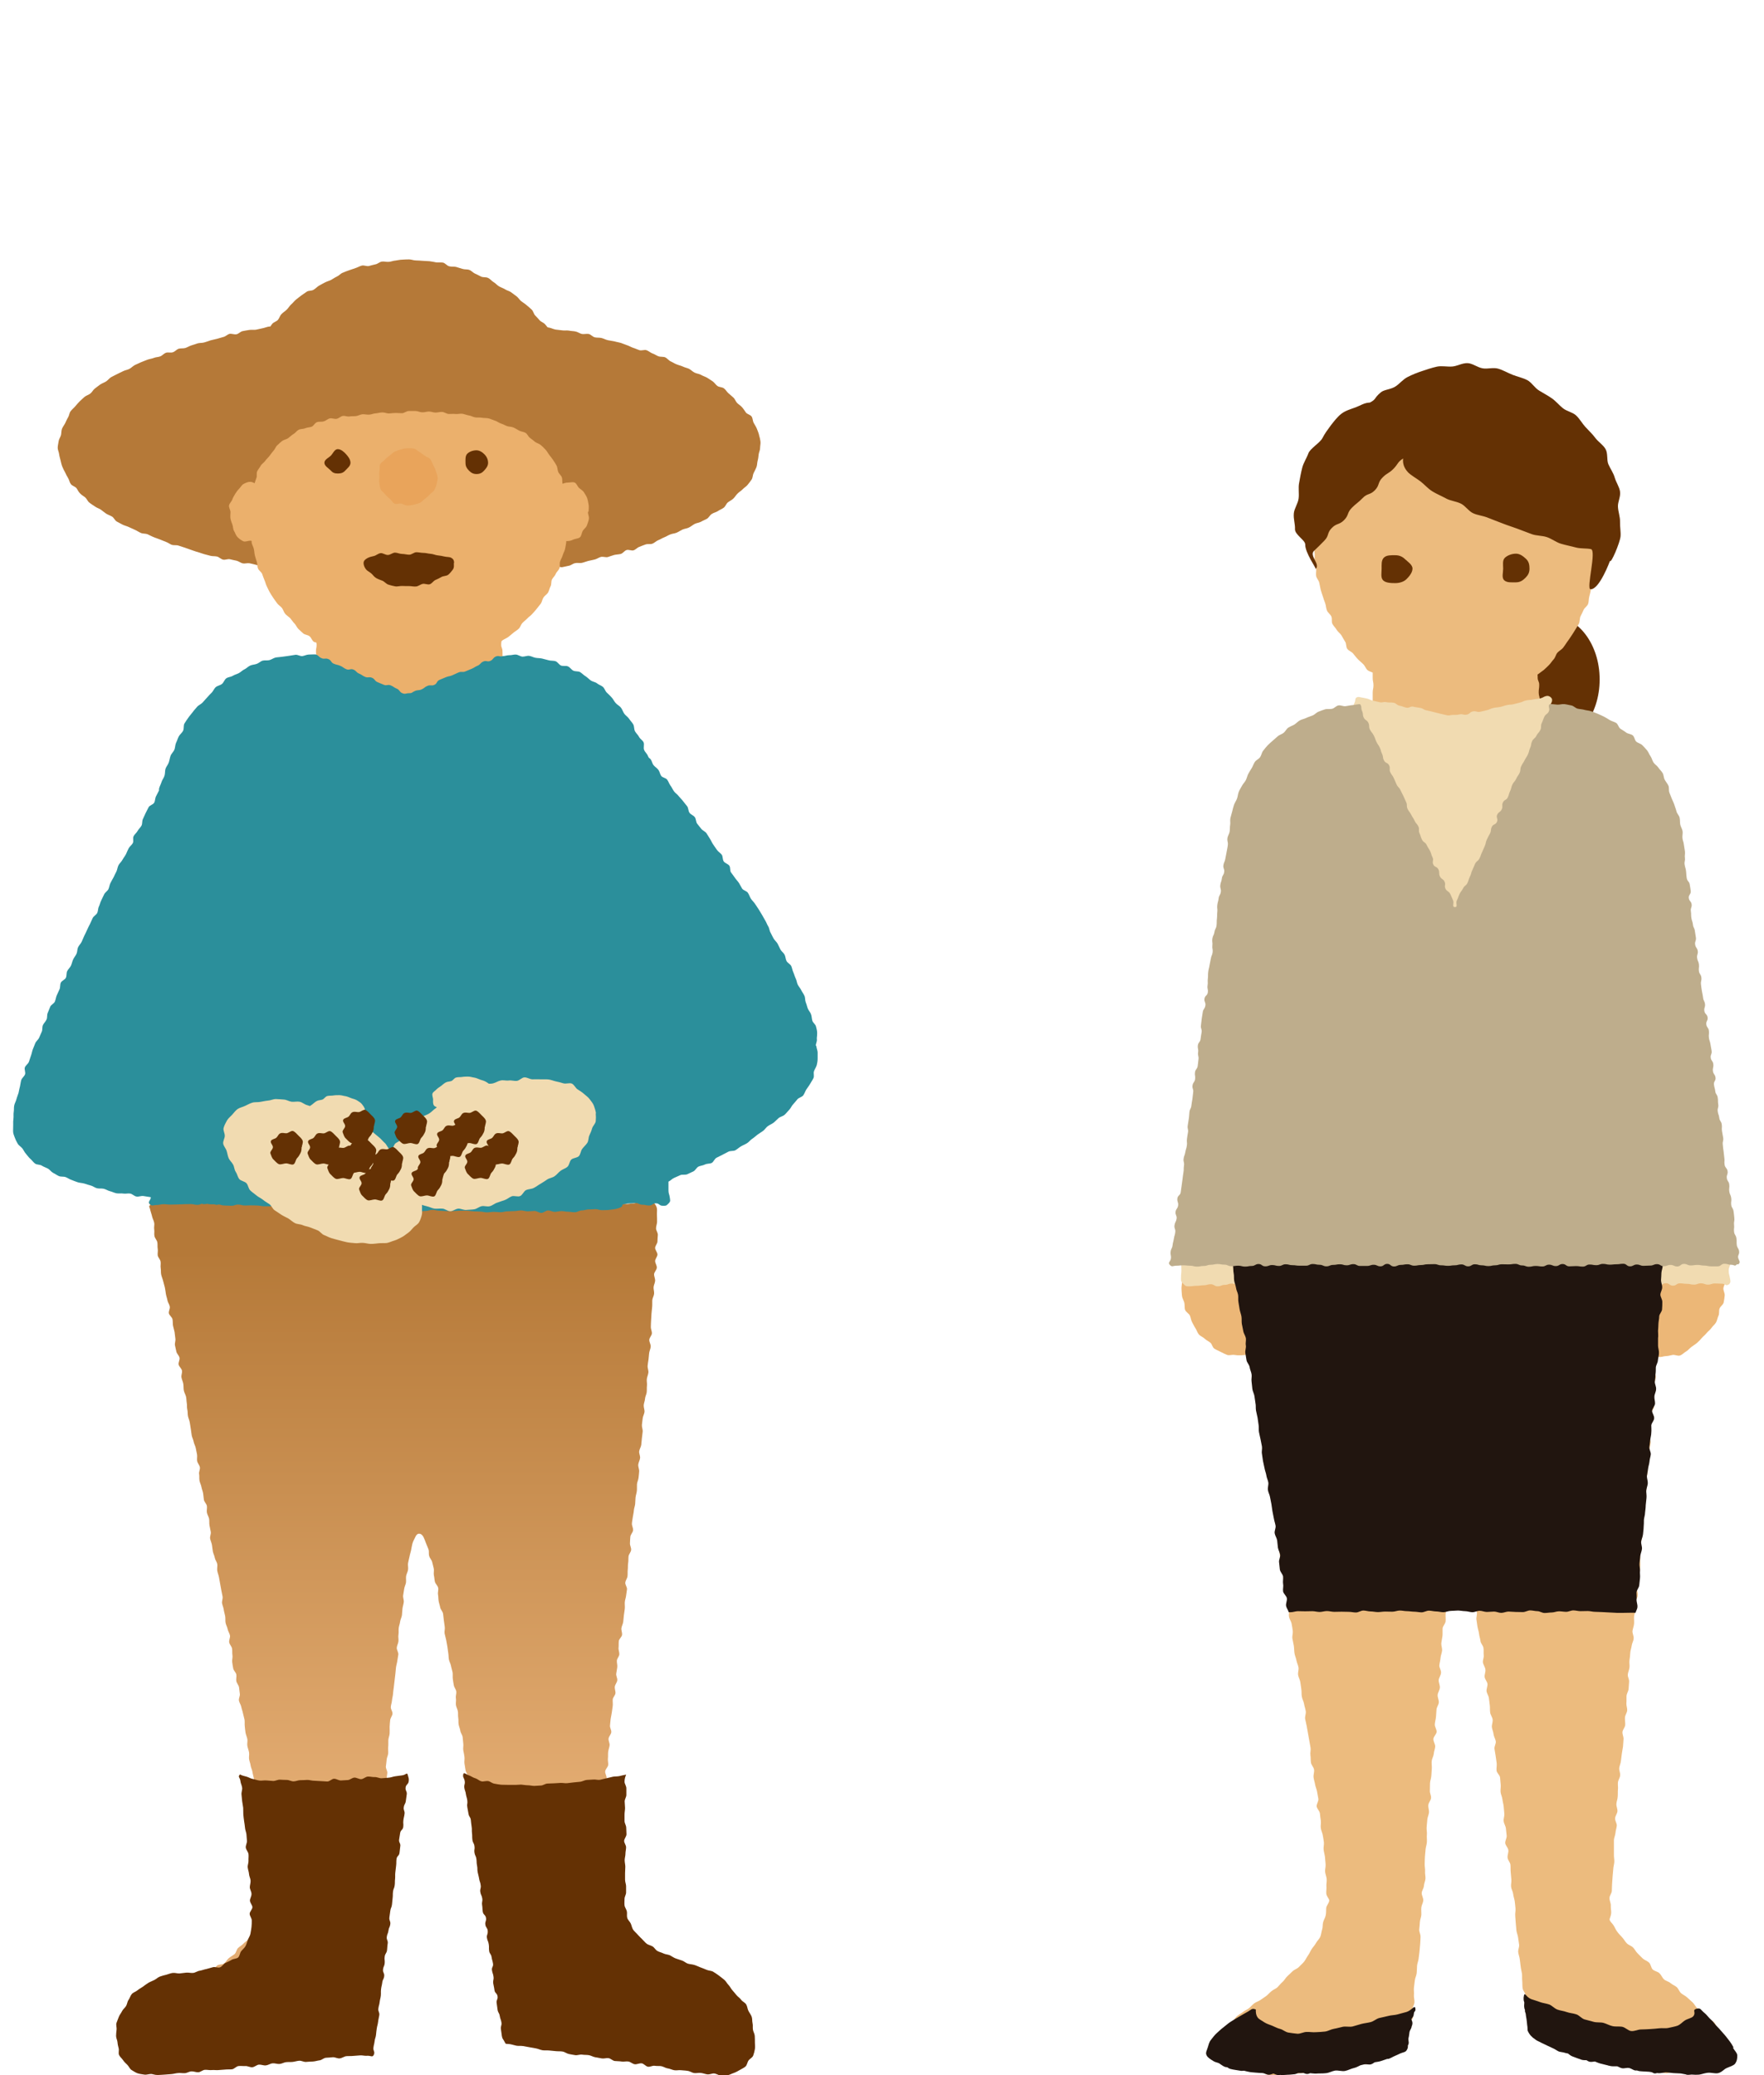 <?xml version="1.0" encoding="UTF-8"?><svg id="illust" xmlns="http://www.w3.org/2000/svg" width="136" height="160" xmlns:xlink="http://www.w3.org/1999/xlink" viewBox="0 0 136 160"><defs><style>.cls-1{fill:#bead8c;}.cls-2{fill:#ecbb7e;}.cls-3{fill:#ecb777;}.cls-4{fill:#2b8f9b;}.cls-5{fill:#f1dbb1;}.cls-6{fill:#b57938;}.cls-7{fill:url(#_名称未設定グラデーション_2);}.cls-8{fill:#21150f;}.cls-9{fill:#e9a45b;}.cls-10,.cls-11,.cls-12{fill:none;}.cls-11{clip-path:url(#clippath);}.cls-12{clip-path:url(#clippath-1);}.cls-13{fill:#643104;}.cls-14{fill:#ebb06c;}</style><clipPath id="clippath"><rect class="cls-10" x="88" width="48" height="160"/></clipPath><clipPath id="clippath-1"><rect class="cls-10" y="0" width="64" height="160"/></clipPath><linearGradient id="_名称未設定グラデーション_2" x1="33.59" y1="155.07" x2="33.59" y2="96.48" gradientUnits="userSpaceOnUse"><stop offset=".26" stop-color="#e4ad73"/><stop offset="1" stop-color="#b57938"/></linearGradient></defs><g id="project-r"><g id="p-business-02a"><g class="cls-11"><g id="group"><g id="head"><ellipse class="cls-13" cx="119.59" cy="52.39" rx="3.74" ry="4.92"/><path class="cls-2" d="m122.98,42.21c0-.19.2-.39.19-.57,0-.19-.11-.38-.12-.56-.02-.19-.04-.38-.06-.56-.03-.19-.07-.38-.1-.56-.04-.19-.2-.34-.26-.52-.05-.19-.12-.35-.18-.53-.07-.18.06-.43-.02-.6-.08-.17-.28-.29-.38-.45-.1-.17-.12-.38-.23-.53-.11-.16-.31-.25-.43-.39-.13-.14-.2-.34-.34-.47-.14-.13-.31-.24-.46-.35-.15-.12-.27-.29-.43-.39-.16-.1-.42-.05-.59-.14-.17-.09-.31-.22-.49-.3-.17-.08-.31-.26-.49-.33-.18-.07-.37-.13-.55-.19-.18-.06-.39-.06-.58-.11-.19-.05-.41.05-.6,0-.19-.04-.34-.24-.54-.28-.19-.03-.39-.05-.58-.08-.19-.03-.39.03-.59,0-.19-.02-.38-.14-.57-.16-.19-.02-.39-.01-.59-.03-.19-.01-.39.05-.59.04-.19,0-.39-.04-.58-.04-.19,0-.39.12-.59.12s-.39-.02-.59-.01c-.19,0-.39,0-.58,0-.19,0-.39-.02-.58-.01-.2.01-.4-.1-.59-.09-.19.02-.38.15-.57.17-.19.02-.38.06-.57.08-.19.03-.4-.03-.59,0-.19.03-.37.12-.56.15-.19.04-.41-.01-.59.04-.19.05-.37.13-.55.18-.19.06-.35.17-.53.24-.18.07-.39.09-.56.17-.18.08-.26.33-.43.42-.17.09-.35.16-.51.26-.16.1-.42.08-.57.2-.15.12-.26.29-.4.42-.14.13-.29.26-.41.4-.13.14-.2.33-.31.48-.11.15-.26.28-.36.45-.1.16-.09.38-.17.55-.08.17-.26.3-.33.48-.07.17,0,.4-.05.58-.05.18-.2.34-.24.53-.04.18-.01.38-.04.57-.03.18-.2.36-.22.55-.02.18,0,.38-.01.57,0,.19-.01.38-.01.57s.04.37.05.56c0,.19-.02.38,0,.56.02.19.09.37.11.55.02.18-.03.38,0,.56.03.18.2.34.24.52.04.18.07.36.11.54.05.18.11.35.17.53.05.18.12.35.18.52.06.18.06.37.13.55.07.17.26.29.34.46.08.17,0,.41.08.57.09.17.24.3.33.46.09.16.27.27.37.43.1.16.18.33.28.48.11.15.06.42.17.56.11.15.33.22.45.36.12.14.23.3.36.43.13.14.28.25.41.38.14.13.2.34.34.47.11.09.26.13.4.19,0,.14,0,.19,0,.41,0,.29.06.29.06.57s-.06.29-.06.58,0,.29,0,.57.07.29.07.57-.15.29-.15.57,0,.29,0,.57.18.29.18.57.02.29.02.57-.14.29-.14.57.03.29.03.57,0,.29,0,.57-.29.44-.08.65c.21.2.37-.11.66-.11s.29.03.59.03.29-.02.58-.02.29-.05.58-.05.29-.01.58-.01.29-.01.58-.01.29.03.58.03.29-.03.58-.03.29.13.58.13.29-.04.58-.04.29-.08.58-.08.29.17.58.17.29-.14.58-.14.29,0,.58,0,.29.14.58.14.29.05.58.05.29-.18.58-.18.29.05.58.05.29.09.58.09.29-.11.58-.11.29.15.58.15.44.15.64-.05c.21-.21-.05-.29-.14-.62-.07-.28-.02-.31-.02-.6s.17-.29.17-.58-.06-.29-.06-.58-.12-.29-.12-.57.17-.29.17-.57-.01-.29-.01-.58-.13-.29-.13-.58.18-.29.18-.57-.08-.29-.08-.57.04-.29.04-.58-.12-.29-.12-.57c0-.11,0-.17-.01-.23,0,0,.01,0,.02-.01.15-.12.31-.22.46-.34.14-.12.28-.26.41-.39.13-.13.23-.3.36-.44.13-.14.16-.36.28-.5.12-.14.31-.23.43-.37.11-.15.22-.3.32-.46.11-.15.22-.3.32-.46.1-.16.21-.31.3-.47.09-.16.2-.31.29-.48.08-.17.05-.39.12-.56.08-.17.17-.33.24-.5.07-.17.29-.29.35-.47.06-.17.04-.38.09-.56.05-.18.09-.36.13-.54.05-.18,0-.38.04-.56.04-.18.08-.36.11-.54.03-.18.22-.34.24-.53.02-.18.06-.37.07-.55.02-.18,0-.37,0-.56,0-.18-.14-.37-.14-.56Z"/><path class="cls-13" d="m108.9,43.84c0,.31-.27.63-.48.83-.21.2-.54.29-.85.29s-.73-.01-.93-.21c-.21-.2-.12-.6-.12-.91s-.03-.65.18-.85.56-.18.87-.18.54.1.75.3c.21.2.58.43.58.73Z"/><path class="cls-13" d="m117.92,43.84c0,.31-.11.51-.31.71s-.41.35-.73.35-.71.04-.91-.16c-.21-.2-.08-.59-.08-.89s-.07-.64.13-.84c.21-.2.55-.32.86-.32s.57.21.78.41.26.45.26.76Z"/><path class="cls-13" d="m101.44,43.88c.03-.1-.82-1.25-.81-1.9,0-.34-.81-.75-.79-1.19.02-.37-.13-.78-.09-1.2.03-.38.32-.75.37-1.16.05-.39-.04-.8.04-1.2.07-.39.14-.78.24-1.17.1-.39.34-.73.47-1.1s.9-.82,1.08-1.17c.19-.37.43-.69.66-1,.25-.32.5-.65.81-.89s.71-.35,1.09-.49c.36-.13.67-.36,1.1-.37.53-.27.29-.32.85-.79.26-.22.76-.21,1.14-.46.31-.2.56-.54.94-.73.34-.17.7-.32,1.1-.45.36-.12.74-.25,1.14-.34.38-.08.78.02,1.19-.01.38-.03.77-.28,1.19-.26.38.02.74.33,1.15.4.38.07.81-.09,1.21.03.37.11.72.32,1.1.47.35.14.76.22,1.13.41.34.18.56.59.92.81s.67.38.97.59c.33.23.56.53.85.76.31.25.75.31,1.02.56.29.27.47.62.72.89.27.3.55.55.76.84.24.32.61.54.79.86.2.34.08.83.22,1.17.16.37.39.67.49,1.03.11.38.36.72.41,1.08.06.4-.18.8-.16,1.17.02.4.17.78.16,1.14-.01.42.07.81.04,1.15-.04.47-.75,2.15-.81,1.88,0,0-.83,2.26-1.51,2.19-.33-.03.48-2.99.04-3.09-.35-.08-.77-.02-1.18-.13-.36-.1-.75-.17-1.15-.29-.36-.11-.69-.38-1.08-.51-.37-.12-.79-.09-1.17-.23s-.74-.28-1.11-.42c-.37-.14-.75-.25-1.12-.4s-.75-.28-1.11-.43c-.37-.16-.79-.19-1.15-.35s-.61-.58-.96-.75c-.37-.18-.8-.21-1.13-.39-.36-.2-.74-.35-1.06-.55-.36-.22-.63-.55-.92-.77-.36-.27-.74-.47-.97-.71-.35-.38-.41-.75-.37-1.06-.46.3-.36.4-.74.79-.38.39-.48.3-.86.69-.38.39-.2.58-.58.97s-.57.21-.95.61c-.38.39-.43.35-.82.74s-.22.56-.6.95c-.39.39-.57.22-.95.61-.39.39-.19.59-.58.98-.39.4-.39.4-.79.78-.4.38.52,1.03.12,1.41Z"/></g><g id="body"><path class="cls-2" d="m94.55,93.41c-.18.22.12.19.17.56.03.16-.1.37-.06.58.03.17.1.35.13.55.03.17.15.34.18.54.03.18-.02.37,0,.57.03.18.12.35.15.55.03.18.01.37.05.56.03.18.01.37.05.57.03.18.1.36.13.55s.13.36.16.55c.03.18,0,.38.03.57.03.18.06.37.09.56s.1.36.13.55c.03.18,0,.38.03.57s.07.37.1.55.17.35.2.54-.03.38,0,.57-.07.39-.04.58c.03.18.06.37.09.56.03.18.21.34.24.53.03.18.12.36.15.55.03.18-.03.39,0,.57.03.18.03.38.06.56.03.18.13.36.16.55.03.18.05.37.08.55.03.18,0,.38.03.56.03.18.09.36.12.55.03.18.05.37.08.56s0,.38.02.57.09.36.12.55c.03.18.08.37.11.55.03.18-.04.39,0,.57.03.18.05.37.08.56.03.18.09.37.12.55s.11.36.14.55.13.36.16.55-.06.39-.03.58.14.36.17.54.07.37.1.55.04.37.07.56.08.37.11.55.1.36.13.55-.1.4-.07.58.17.35.19.54.03.38.06.56.14.36.17.55c.03.19-.1.4-.07.59s.03.38.06.56c.03.19.22.35.25.53.03.19-.02.39,0,.57s-.03.39,0,.57.25.34.28.53c.03.19-.09.4-.06.58.03.19.2.35.23.54.03.19-.05.39-.02.58.03.19-.04.39,0,.58.03.19.17.36.2.54s.07.37.09.56-.06.39-.03.58.08.37.11.56.02.38.05.57c.03.19.12.37.15.55s.13.37.16.55c.03.19-.06.39-.03.58.03.19.14.36.17.55s.05.38.08.56c.03.19,0,.38.04.57.03.19.14.36.17.55s.1.37.13.56-.07.4-.05.58c.03.19.09.37.12.56.03.19.07.37.1.56.03.19.07.37.1.56s.07.37.1.56-.04.39-.01.58.01.38.04.57c.03.19.21.35.24.54s-.06.39-.04.58.09.37.12.56.12.37.15.55.07.37.1.56-.15.4-.13.59c.03.19.23.35.25.53s.04.38.07.56-.03.39,0,.57c.02.19.12.37.15.55s.07.37.09.56c.02.19-.05.39-.02.57.02.19.08.37.1.55.02.19.03.38.05.56.02.19-.05.39-.04.57.02.2.1.38.12.55.02.2-.03.39-.02.56.02.21-.02.39-.01.56,0,.23.23.42.23.56-.01.2-.2.37-.23.56-.02.2,0,.39-.04.57-.03.19-.15.36-.2.54-.05.19-.02.4-.08.57-.06.19-.07.39-.14.56-.08.18-.24.31-.33.48-.09.17-.23.31-.33.46s-.17.34-.28.49-.19.34-.31.49-.27.27-.4.41-.34.19-.48.32-.27.27-.41.39c-.14.13-.23.32-.37.44s-.26.28-.39.41c-.11.11-.3.17-.46.3-.13.1-.25.25-.4.37-.14.1-.29.2-.45.31-.14.1-.33.15-.48.26s-.26.26-.4.37-.32.18-.46.29-.31.2-.45.31-.24.3-.37.41-.33.19-.46.31c-.14.13-.17.35-.29.48-.13.14-.31.23-.41.37-.11.16-.18.34-.24.5-.07.18-.17.37-.16.54s.23.28.34.44c.09.13.17.27.34.39.13.1.21.32.4.41.16.08.33.16.51.22.17.06.38,0,.56.05.17.04.35.04.54.08.17.03.35.1.53.12s.36,0,.55.01.35.2.53.21.36.02.55.02.36-.08.55-.08.36,0,.55,0,.36-.03.55-.04.36-.02.55-.03.36-.1.54-.11.38.08.56.06.37-.04.55-.06.34-.2.52-.23.38.02.56,0,.36-.06.54-.09.37-.03.55-.07.35-.15.52-.19.39.03.56-.01.3-.29.47-.34c.18-.05.42.09.59.03.18-.06.29-.3.45-.36.18-.07.39-.05.54-.13.18-.09.34-.18.48-.27.18-.12.36-.21.45-.33.07-.08.11-.3.17-.56.04-.15-.03-.36,0-.58.03-.17.08-.35.12-.55.03-.17.23-.33.26-.53.02-.18-.09-.38-.06-.58.02-.18.15-.35.17-.55.02-.18-.06-.38-.04-.57.02-.18-.02-.38,0-.57s.05-.37.07-.56.12-.36.14-.55c.02-.18.02-.37.03-.56s.1-.37.12-.56.05-.37.07-.56.03-.37.05-.56.02-.38.03-.57-.12-.39-.1-.58c.02-.18.04-.37.05-.56s.1-.37.11-.55-.02-.38,0-.57.14-.36.15-.55-.13-.39-.12-.57.16-.36.17-.55.11-.37.12-.56c.01-.19-.05-.38-.03-.57.01-.19-.04-.38-.03-.57s0-.38.02-.57.03-.38.05-.56.09-.37.1-.56-.02-.38,0-.57-.04-.38-.02-.57c.01-.19.04-.37.05-.56s.11-.37.13-.56-.07-.38-.05-.57c.01-.19.19-.36.21-.55s-.11-.39-.09-.58c.01-.19,0-.38.01-.57s.09-.37.1-.56c.01-.19.03-.38.04-.57.01-.19-.03-.38-.01-.57s.14-.37.16-.56c.01-.19.1-.37.11-.56.01-.19-.15-.39-.14-.58.01-.19.23-.36.25-.55.01-.19-.15-.39-.14-.58s.07-.38.09-.57c.01-.19.03-.38.04-.57s.17-.37.18-.56c.01-.19-.11-.39-.09-.58s.16-.37.17-.56-.1-.39-.09-.58c.02-.19.17-.37.18-.56.02-.19-.15-.4-.13-.58.02-.19.08-.38.09-.56s.1-.37.12-.56c.02-.19-.07-.39-.06-.58.02-.19.07-.38.09-.56.02-.19,0-.38.01-.57s.21-.36.23-.55c.02-.19-.01-.38,0-.57s.1-.37.12-.55.02-.38.04-.56c.02-.19-.04-.39-.02-.57.02-.19.14-.37.16-.55.03-.19-.09-.4-.07-.58.03-.19.16-.36.19-.54.03-.2,0-.39.02-.57.04-.2.06-.39.1-.56.05-.21.22-.36.27-.5.09-.29.08-.55.18-.56.1-.01.14.25.25.53.06.14.3.26.36.46.05.16-.06.39,0,.58.04.17.06.35.1.55.04.17.14.34.18.53.04.18.2.33.23.52.03.18-.07.39-.03.58.03.18.02.37.06.56.03.18.2.34.23.53s0,.37.04.56-.06.39-.03.57.05.37.08.55c.03.18.1.36.12.55s.09.36.11.55.2.34.23.53c.03.18,0,.37.02.56.03.18-.09.39-.06.57s.17.35.19.54c.03.18-.08.39-.06.57s.19.35.22.53c.02.18-.09.39-.07.57.02.18.16.35.18.54s.05.37.07.56c.02.18,0,.38.03.56s.17.35.19.54-.08.39-.06.57c.02.18.11.36.13.55.02.18.14.36.17.54s-.12.39-.1.58c.02.19.07.37.09.55s.06.37.08.56-.03.38-.01.57c.02.19.25.35.27.53s.03.38.05.56-.03.38-.01.57.12.36.14.55c.02.19.08.37.1.56.02.19.03.38.05.56s-.08.39-.05.58c.02.19.15.36.17.55s.04.38.06.56-.13.4-.11.58.22.35.24.54c.02.19-.08.39-.06.58s.2.36.22.54c.02.19,0,.38.02.57.02.19.03.38.05.56.02.19-.04.39-.02.57.02.19.14.36.16.55.02.19.09.37.12.56s.04.38.06.56c.02.19-.04.39-.02.57.02.19.02.38.04.56s.03.38.05.56c.02.19.11.37.13.55s.06.37.08.56-.09.39-.07.57.1.37.12.55c.02.19.05.38.07.56.02.19.07.37.1.55.02.19,0,.38.02.56.02.19,0,.38.03.56.02.19.2.36.23.53.03.2-.03.39,0,.57.03.2.07.38.09.55.03.21,0,.4.02.56.04.26.17.42.19.53.04.15.17.26.31.42.11.12.11.4.27.52.13.1.32.17.48.28.15.09.38.04.55.13.15.08.27.25.44.33.16.07.35.1.52.17.16.07.28.28.45.34s.4-.04.57.02.29.29.46.34c.17.06.35.1.53.15s.36.07.54.11.37.03.55.07.35.11.53.15.33.18.51.22.38-.04.56,0,.37,0,.55.03.34.15.52.18.36.05.54.07.37-.03.55-.01.35.21.53.23.37.05.55.07.37-.09.55-.08.37-.03.55-.03.37-.02.54-.02.38.18.56.17c.19-.02.36-.11.54-.13.19-.03.34-.21.51-.25.19-.04.35-.07.52-.13.18-.06.39,0,.55-.08.2-.09.34-.22.45-.35.13-.15.26-.32.27-.51.02-.17-.07-.37-.14-.57-.05-.16-.19-.31-.29-.48-.09-.15-.18-.31-.29-.48-.1-.15-.17-.34-.29-.49-.12-.14-.17-.35-.3-.49-.12-.14-.33-.2-.47-.34s-.29-.23-.43-.37-.27-.26-.41-.39-.22-.32-.36-.45-.28-.25-.42-.38c-.14-.13-.32-.2-.46-.32s-.2-.35-.34-.47c-.14-.12-.34-.19-.48-.31-.14-.13-.36-.16-.5-.29s-.21-.34-.35-.47-.37-.16-.51-.28-.15-.41-.29-.54-.34-.19-.48-.31c-.14-.13-.27-.27-.4-.4-.14-.13-.22-.32-.35-.45-.14-.14-.35-.19-.48-.32-.14-.14-.23-.32-.35-.45-.13-.15-.27-.28-.37-.42-.13-.16-.2-.34-.28-.48-.11-.19-.3-.32-.33-.47-.02-.1.12-.3.12-.57,0-.16-.04-.34-.03-.56,0-.17-.11-.36-.1-.56,0-.17.17-.35.18-.55.01-.18,0-.36.02-.56.01-.18.03-.36.04-.56.01-.18.04-.36.05-.56.01-.18.07-.36.08-.55.01-.18-.04-.37-.03-.56.01-.18-.01-.37,0-.56s-.01-.37,0-.56c.01-.18.1-.36.12-.55.01-.18.08-.36.1-.55.02-.18-.14-.38-.13-.57s.16-.36.18-.54c.02-.18-.09-.38-.08-.57s.09-.36.1-.55c.02-.18,0-.37.02-.56s-.02-.37,0-.56c.02-.18.16-.36.17-.54.02-.18-.09-.38-.07-.57.02-.18.12-.36.13-.55.02-.18.05-.37.07-.55.02-.18.07-.37.09-.55.02-.18.02-.37.04-.56.02-.18-.1-.38-.08-.57.02-.18.2-.35.21-.54s-.03-.37-.02-.56.15-.36.17-.54c.02-.18-.07-.38-.06-.56.02-.18,0-.37.01-.56s.14-.36.16-.54.02-.37.04-.56-.12-.38-.1-.57c.02-.18.11-.36.13-.55.02-.18-.03-.38,0-.56s.05-.37.06-.56.09-.37.11-.55.14-.36.15-.55c.02-.19-.1-.38-.09-.57.02-.18.1-.36.12-.55.02-.19-.01-.37,0-.56s.11-.36.13-.55c.02-.19-.03-.38-.01-.56.02-.19.16-.36.17-.55.02-.19-.09-.38-.07-.57.02-.19-.03-.38,0-.56.02-.19.19-.36.21-.54.02-.19.04-.37.05-.56.02-.19-.02-.38,0-.56s-.05-.38-.04-.57.04-.37.06-.56c.02-.19.11-.37.13-.55s-.07-.38-.06-.57.11-.37.13-.55c.02-.19.04-.37.06-.56s0-.38.02-.56c.02-.19.07-.37.09-.56s.03-.37.05-.56.04-.37.05-.56-.03-.38-.02-.57c.02-.19.09-.37.11-.56s-.08-.38-.06-.57.07-.37.08-.56.09-.37.1-.55.09-.37.1-.55c.02-.19-.12-.39-.11-.57s.05-.37.07-.56c.02-.19.06-.37.08-.56.02-.19-.01-.38,0-.56.02-.19.21-.36.22-.54.02-.19-.18-.39-.17-.58s.21-.36.23-.54c.01-.19-.06-.38-.05-.57s.11-.37.13-.55-.11-.38-.1-.57c.01-.19.03-.37.05-.56s.02-.37.03-.56.15-.36.16-.55c.01-.19.06-.37.08-.56s-.08-.38-.07-.57,0-.38.01-.56c.01-.19-.02-.38-.01-.56.01-.19.02-.38.03-.56.01-.19.05-.37.06-.56.01-.19.21-.36.22-.55.01-.19,0-.38.02-.56s-.16-.39-.15-.57c0-.19.12-.37.13-.55,0-.19-.09-.38-.08-.56,0-.19.03-.38.03-.56,0-.19.08-.38.09-.56,0-.19.08-.38.09-.56,0-.19.03-.38.03-.56,0-.2-.1-.38-.1-.56,0-.2-.07-.39-.08-.55,0-.21.08-.41.06-.56-.03-.27-.14-.36-.2-.44-.17,0-.33-.11-.53-.11-.17,0-.36.1-.55.1-.18,0-.36,0-.55,0-.18,0-.36,0-.56,0-.18,0-.36.01-.56.01-.18,0-.37,0-.56,0s-.37-.03-.56-.03-.37-.03-.56-.03-.37-.02-.56-.02-.37-.07-.56-.07-.37,0-.56,0-.37-.05-.55-.05-.37.11-.55.11-.37-.05-.55-.05-.37.09-.55.09-.37.05-.56.05-.37-.14-.56-.14-.37-.07-.56-.07-.37.13-.56.13-.37,0-.56,0-.37-.03-.56-.03-.37.1-.56.1-.37-.1-.56-.1-.37.02-.56.02-.37-.09-.56-.09-.37.11-.56.11-.37-.07-.56-.07-.37-.06-.56-.06-.37.03-.56.03-.37.1-.56.1-.37-.06-.56-.06-.37-.06-.56-.06-.37.13-.56.13-.37-.06-.56-.06-.37-.04-.56-.04-.37-.05-.56-.05-.38.09-.56.09-.38-.02-.56-.02-.38.05-.56.05-.38-.05-.56-.05-.38-.07-.56-.07-.38.14-.56.14-.38-.05-.56-.05-.38,0-.56,0-.38,0-.56,0-.38-.06-.56-.06-.38.08-.56.08-.38-.06-.56-.06-.38,0-.56,0-.37,0-.56,0-.37.09-.56.09-.37-.04-.56-.04c-.19,0-.38.04-.56.04-.19,0-.38-.02-.56-.02-.19,0-.38-.02-.56-.02-.19,0-.38.05-.56.05-.2,0-.38-.01-.56-.01-.2,0-.39.04-.55.04-.22,0-.4-.1-.56-.1-.36,0-.38-.2-.56.01Z"/><path class="cls-8" d="m133.66,157.88c-.1-.19-.21-.37-.36-.56-.14-.18-.27-.36-.43-.53-.16-.17-.3-.36-.47-.52-.18-.17-.3-.38-.47-.53-.2-.17-.33-.38-.49-.51-.34-.26-.3-.45-.66-.34-.02,0-.04,0-.05.02-.26.09.06.29-.2.57-.13.13-.42.17-.64.31-.17.11-.32.3-.56.4-.2.07-.44.11-.7.17-.21.05-.46,0-.72.03-.22.03-.44.04-.7.06-.22.01-.45.03-.71.03-.21,0-.48.15-.75.12-.23-.03-.42-.27-.69-.33-.23-.04-.5.01-.75-.05-.23-.05-.44-.18-.69-.25-.23-.06-.52-.01-.76-.08-.23-.07-.47-.12-.71-.19-.23-.08-.4-.32-.63-.39-.23-.08-.5-.09-.72-.17-.24-.09-.5-.11-.72-.19-.24-.09-.41-.3-.62-.39-.25-.09-.51-.11-.72-.19-.26-.1-.5-.16-.69-.23-.42-.17-.48-.58-.56-.27-.03.15-.03.22-.02.28t0,.02s0,.03,0,.04c0,.05.03.1.05.18,0,.15-.03.28,0,.41,0,.06.03.11.05.17,0,.01,0,.02,0,.04,0,.02,0,.05,0,.08.02.07.04.13.06.18,0,0,0,.01,0,.02.02.14.03.27.06.39.03.17.03.32.05.45.04.2.02.36.04.44.05.13.14.28.26.41.03.03.06.06.09.08.03.04.05.06.09.08.06.05.13.1.2.15.13.09.29.14.44.23.14.07.29.13.44.21.14.07.29.14.45.21.14.06.28.17.43.24.15.05.34.05.5.11.07.02.13.03.2.04h0c.12.09.23.19.38.24.22.08.45.17.69.25.11.03.23.03.36.03.08.05.16.1.25.12.13.03.26-.01.4-.02h0c.15.06.31.13.47.17.17.04.35.09.53.13.04.02.08.03.13.03.02.01.05.02.07.02.14.03.3.02.46.02.02,0,.04,0,.07,0,.13.05.24.13.37.15.16.03.36-.05.52-.02.17.02.32.16.48.19.05.01.09,0,.14,0h0c.06.02.12.04.17.05.24.03.5.03.75.05.08.01.16.02.24.04.07.04.14.08.21.09.06,0,.13-.01.18-.03h.02s.06.01.09.01c.17.01.36-.04.54-.06.03,0,.05-.01.07,0,.05,0,.09.01.14.01.17.01.35.05.51.05.14.01.29.01.42.02h.03c.13.02.25.05.38.07h0c.06.03.13.04.18.04.09,0,.17-.01.26-.02h.08c.15.01.3.02.43.01.09,0,.18-.02.26-.04.09-.02.15-.04.23-.06.1-.02.18-.04.27-.05.28-.03.57.08.79.03.29-.06.46-.3.66-.39.26-.12.53-.18.66-.34.14-.19.18-.43.17-.65-.02-.21-.23-.38-.34-.59Z"/><path class="cls-8" d="m109.11,154.79c-.08-.16-.29.22-.67.34-.2.06-.43.11-.7.19-.21.06-.47.05-.72.12-.22.06-.46.1-.7.16-.23.07-.41.25-.64.31-.23.06-.47.08-.71.14-.24.06-.45.14-.69.2-.24.05-.5-.02-.74.02-.24.05-.46.12-.7.16-.24.04-.45.18-.68.21-.25.03-.49.04-.72.05-.24.02-.47-.03-.7-.02-.24,0-.48.15-.71.14-.24-.02-.47-.06-.69-.09-.25-.04-.43-.23-.64-.28-.24-.06-.42-.17-.62-.25-.23-.09-.43-.15-.6-.26-.2-.14-.42-.23-.53-.39-.11-.16-.13-.35-.13-.53,0-.02,0-.05,0-.07-.33-.13-.33.02-.71.22-.18.09-.39.23-.61.35-.2.12-.41.24-.61.37-.2.12-.37.29-.56.43-.19.14-.36.31-.52.45-.18.16-.31.35-.44.51-.16.19-.19.4-.25.58-.06.22-.21.43-.09.63.08.17.3.3.54.45.11.06.25.1.41.15,0,.01.03.02.04.03.12.07.25.19.41.25.05.02.12.03.18.03.09.06.17.12.28.14.22.06.47.08.73.13.09.02.19.01.29,0,.14.03.29.08.44.1.16.03.33.03.49.05.16.02.33.02.49.03.17.01.32.13.49.13.11.01.24-.06.36-.09.12.05.25.11.37.12.06,0,.1,0,.16-.02.03.01.07.02.1.02.16,0,.33-.03.49-.03.17,0,.33-.03.5-.04.09-.01.19-.05.28-.09.14,0,.27,0,.41-.01.1.04.2.09.3.08.08,0,.14-.03.22-.06.16.01.32.04.47.03.25-.02.5,0,.74-.03.25-.02.47-.16.71-.2.25-.03.52.07.76.03.25-.05.47-.18.7-.23.19-.04.34-.14.5-.21h0c.09-.02.2-.05.29-.07.16-.03.36.04.51,0,.11-.03.21-.1.29-.16.18-.03.35-.05.5-.1.16-.06.32-.11.47-.16.06.01.1,0,.15-.02.11-.04.22-.1.31-.15.16-.07.3-.13.42-.19.41-.21.53-.1.67-.4.05-.11.05-.18.04-.25.02-.05.04-.1.06-.16.04-.13-.05-.3,0-.47.04-.13.04-.28.07-.44.03-.13.13-.25.16-.38,0-.01,0-.02,0-.04.02-.04.04-.08.05-.14.05-.21-.03-.29-.07-.42.06-.11.17-.21.18-.33,0-.07.03-.14.04-.22.08-.07.12-.14.09-.29,0-.03-.02-.05-.03-.06Z"/><path class="cls-3" d="m126.93,98.94c-.09.16-.11.35-.18.51s-.16.32-.22.49-.26.31-.3.48-.09.36-.12.54.06.38.05.55-.01.36,0,.54c.01.18-.03.38,0,.55.04.18.16.34.23.5.07.17.21.3.3.44s.11.37.24.49.37.11.53.2.25.34.42.39.38-.06.56-.06.34-.06.52-.09c.17-.03.4.11.58.04.16-.06.3-.22.46-.31.15-.08.26-.24.41-.35s.29-.19.43-.31.25-.24.37-.38.26-.24.37-.38.27-.24.37-.39.26-.27.35-.42.11-.36.19-.52.02-.38.08-.55.28-.3.32-.47.06-.37.08-.54-.11-.37-.1-.55.15-.36.14-.54c-.01-.18-.11-.36-.14-.53-.04-.18-.12-.34-.18-.5-.07-.17-.1-.35-.2-.5s-.19-.32-.32-.44-.31-.2-.47-.29-.32-.16-.49-.21-.35-.01-.53-.01-.37-.15-.55-.12c-.17.03-.32.21-.49.27-.16.06-.37.04-.54.13-.15.08-.22.31-.37.41s-.39.08-.53.2-.23.28-.36.41-.23.27-.34.41-.19.3-.29.45-.2.29-.28.45Z"/><path class="cls-3" d="m97.13,98.98c.09.16.35.24.42.4s.14.34.2.51-.06.4-.02.57.17.33.19.51-.07.37-.06.54.12.36.11.54c-.01.18.02.38-.01.55-.04.18-.11.36-.17.52-.07.17-.15.35-.24.49s-.23.3-.36.42-.3.22-.46.31-.36.04-.54.09-.33.06-.51.07-.34,0-.52-.03c-.17-.03-.38.06-.55,0-.16-.06-.33-.15-.49-.23-.15-.08-.33-.15-.49-.25s-.17-.34-.31-.46-.31-.18-.44-.31-.33-.19-.45-.33-.16-.32-.26-.47-.17-.31-.26-.47-.1-.35-.17-.51-.31-.27-.37-.44-.02-.38-.06-.55-.16-.34-.18-.52-.03-.37-.04-.55.04-.37.05-.54c.01-.18.05-.37.09-.54.04-.18.1-.35.16-.52.07-.17.15-.33.25-.48s.2-.31.33-.43.34-.14.5-.23.3-.18.47-.23.34-.14.52-.14.36.03.54.06c.17.03.31.18.49.24.16.06.39,0,.56.08.15.08.33.16.48.26s.29.22.43.34.19.32.31.45.35.17.46.32.21.29.31.44.02.4.1.56Z"/><path class="cls-5" d="m121.07,73.67c-.18.19-.29.02-.56.02s-.26-.07-.53-.07-.26.11-.53.11-.27-.09-.53-.09-.27.06-.53.06-.27-.06-.53-.06-.26-.01-.53-.01-.26.09-.53.09-.26-.04-.53-.04-.26-.03-.53-.03-.27-.08-.53-.08-.27.14-.53.14-.27.03-.53.03-.27-.01-.53-.01-.27-.1-.53-.1-.27.12-.53.12-.26-.17-.53-.17-.26.17-.53.17-.27-.2-.53-.2-.27.17-.53.17-.27-.07-.53-.07-.26-.12-.53-.12-.27.02-.53.02-.27,0-.53,0-.27.07-.53.07-.27.03-.53.03-.27-.1-.53-.1-.27.18-.53.18-.27-.2-.53-.2-.27.2-.53.2-.27-.18-.53-.18-.27.07-.53.07-.27-.04-.54-.04-.43.32-.61.13.09-.33.11-.58.02-.26.04-.52-.01-.26,0-.52.12-.25.14-.51,0-.26.02-.52-.05-.26-.03-.52.12-.25.14-.51-.1-.27-.08-.53.07-.26.09-.52-.1-.27-.08-.53.06-.26.08-.51,0-.26,0-.52.07-.26.09-.51.09-.25.11-.51-.01-.26,0-.52.07-.26.09-.52-.08-.27-.06-.53.15-.25.17-.51-.03-.26-.01-.52.01-.26.03-.52-.01-.26,0-.52.12-.25.14-.51.02-.26.04-.52.04-.26.06-.52-.06-.26-.04-.52-.03-.26,0-.52.18-.25.2-.51,0-.26.02-.52-.2-.27-.18-.53.12-.25.14-.51.14-.25.16-.51,0-.26.02-.52.04-.26.06-.52-.05-.26-.03-.52-.1-.27-.08-.53,0-.26.02-.52.02-.26.04-.52.12-.25.14-.52c.01-.16.17-.23.34-.19.26.05.26.05.51.1s.24.11.5.17.25.06.51.12.28-.05.54,0,.27,0,.53.04.23.18.48.23.25.09.51.15.3-.13.56-.07.26.04.52.09.24.14.49.19.26.06.51.12.25.07.51.13.26.06.52.12.26-.02.52-.02.25.01.5-.04.28.07.54.02.22-.2.48-.25.29.08.55.03.25-.06.51-.12.24-.11.5-.17.26-.03.52-.08.25-.08.51-.14.27-.02.52-.07.25-.07.51-.13.24-.12.5-.17.27-.01.53-.07.27-.02.53-.08.24-.14.5-.19c.17-.04.41.12.42.28.02.26-.14.27-.12.53s.19.25.21.5-.17.27-.15.53.09.25.11.51.09.25.11.51-.13.27-.11.53.11.25.13.51.04.26.06.52.04.26.06.52.03.26.04.52-.03.26,0,.52-.05.26-.03.52.02.26.04.52.2.25.22.51-.17.27-.15.53.2.25.22.51.01.26.03.52.05.26.07.52-.04.26-.02.52-.03.26,0,.52.11.25.13.51,0,.26.02.52-.07.27-.05.52-.06.27-.04.53.11.25.13.51.1.25.12.51-.09.27-.07.53.08.26.1.52.12.25.14.51-.13.27-.11.53.18.25.2.51-.06.27-.04.53-.06.27-.04.53.17.25.19.51-.11.27-.09.53.16.25.18.51-.24.31-.16.56c.09.28.33.33.15.52Z"/><path class="cls-5" d="m133.27,99.02c-.18.19-.24-.04-.51-.04s-.27-.02-.54-.02-.27.09-.54.09-.27-.1-.54-.1-.27.1-.54.1-.27-.06-.54-.06-.27-.04-.54-.04-.27.18-.54.18-.27-.19-.54-.19-.27.18-.54.18-.27-.08-.54-.08-.27.01-.54.01-.27.08-.54.08-.27,0-.54,0-.27-.03-.54-.03-.27.03-.54.03-.27,0-.54,0-.27-.13-.54-.13-.27.17-.54.17-.27,0-.54,0-.27-.06-.54-.06-.27-.06-.54-.06-.27.07-.54.07-.27.02-.54.02-.27-.19-.54-.19-.27.2-.54.2-.27,0-.54,0-.27.02-.54.02-.27-.04-.54-.04-.27-.08-.54-.08-.27,0-.54,0-.27-.12-.54-.12-.27.13-.54.13-.27-.06-.54-.06-.27.09-.54.09-.27.04-.54.04-.27-.09-.54-.09-.27-.1-.54-.1-.27.09-.54.09-.27.08-.54.08-.27-.12-.54-.12-.27-.04-.54-.04-.27,0-.54,0-.27.16-.54.16-.27-.16-.54-.16-.27.16-.54.16-.27,0-.54,0-.27.01-.54.01-.27-.03-.54-.03-.27,0-.54,0-.27.08-.54.08-.27-.11-.54-.11-.27,0-.54,0-.27.06-.54.06-.27,0-.54,0-.27-.07-.54-.07-.27,0-.54,0-.27.09-.54.09-.27-.12-.54-.12-.27.03-.54.03-.27.06-.54.06-.27-.06-.54-.06-.27-.03-.54-.03-.27.08-.54.08-.27.07-.54.07-.27-.07-.54-.07-.27.03-.54.03-.27-.13-.54-.13-.27-.02-.54-.02-.27.12-.54.12-.27-.13-.54-.13-.27.1-.54.1-.27.11-.54.11-.27-.16-.54-.16-.27.08-.54.08-.27.04-.55.04-.27.04-.55.04-.28,0-.47-.19c-.2-.21-.18-.21-.18-.49s.03-.28.03-.57-.02-.29-.02-.57-.07-.32.13-.53c.18-.19.22-.01.49-.01s.27-.13.54-.13.27,0,.54,0,.27.12.54.12.27.06.54.06.27-.13.54-.13.27.14.54.14.27-.03.54-.03.27-.08.54-.08.27.06.54.06.27.05.54.05.27.03.54.03.27-.19.54-.19.27.12.54.12.27-.13.54-.13.27.02.54.02.27.17.54.17.27-.11.54-.11.27,0,.54,0,.27.02.54.02.27-.07.54-.07.27-.05.54-.05.27,0,.54,0,.27.12.54.12.27-.09.54-.09.27.14.54.14.27-.17.54-.17.27,0,.54,0,.27.1.54.1.27-.01.54-.01.27.03.54.03.27,0,.54,0,.27-.05.54-.05.27,0,.54,0,.27-.07.54-.07.27.02.54.02.27.16.54.16.27-.1.54-.1.27-.06.54-.06.27.1.54.1.27,0,.54,0,.27.07.54.07.27,0,.54,0,.27-.04.54-.04.27-.1.54-.1.27,0,.54,0,.27.12.54.12.27.03.54.03.27-.05.54-.05.27.05.54.05.27-.1.54-.1.27-.09.54-.09.27.18.54.18.27-.05.54-.05.27.03.54.03.27.03.54.03.27-.19.54-.19.27.06.54.06.27.11.54.11.27-.17.54-.17.27.01.54.01.27.11.54.11.27-.12.54-.12.27.1.54.1.27-.1.54-.1.27.02.54.02.27.1.54.1.27-.1.54-.1.27.16.54.16.27-.12.54-.12.27-.04.54-.04.27.13.54.13.27-.09.54-.09.27.03.54.03.27.12.54.12.27,0,.55,0,.27-.02.55-.02.39-.29.58-.09c.2.21.08.31.08.59s-.12.28-.12.57.04.28.09.56.09.35-.11.56Z"/><path class="cls-8" d="m128.31,96.48c0,.17-.03.36-.04.56,0,.17-.08.36-.08.55,0,.18-.09.37-.1.56,0,.18-.02.36-.03.56,0,.18.1.37.09.56,0,.18-.13.36-.14.55,0,.18.16.38.15.57,0,.18,0,.37-.02.56,0,.18-.21.36-.22.55,0,.18-.05.37-.06.56,0,.18-.02.37-.03.56,0,.18.03.37,0,.56,0,.19,0,.38,0,.57,0,.18.08.38.07.57,0,.18-.06.37-.08.56,0,.18-.14.36-.16.55,0,.18,0,.37-.03.56,0,.18-.03.37-.05.55,0,.19.12.39.1.57,0,.19-.12.37-.13.56-.02.18.06.37.05.56-.02.19-.21.36-.23.55,0,.18.18.39.16.57,0,.19-.2.36-.22.55,0,.18.02.37,0,.56,0,.19-.06.37-.08.56-.02.18-.05.37-.07.55-.02.19.13.39.11.58-.02.18-.09.36-.1.55-.02.19-.09.37-.11.56-.02.18-.07.36-.09.55,0,.19.08.38.07.57-.02.19-.1.37-.12.56,0,.18.04.38.02.56-.02.19-.04.38-.06.57,0,.18-.03.37-.05.56,0,.18-.07.37-.09.56,0,.18,0,.37-.02.56,0,.19-.04.37-.05.56-.02.19-.12.37-.14.55-.02.19.08.39.06.57-.02.19-.11.37-.13.56-.02.18-.04.37-.06.56-.02.18.05.38.04.56-.02.19.02.38,0,.57-.02.18-.04.37-.06.56-.02.18-.19.35-.21.54,0,.19.03.38,0,.56,0,.19.09.39.07.57,0,.15-.11.29-.14.44h-.35c-.18,0-.37.01-.56.01h-.55c-.18,0-.37-.03-.56-.03s-.37-.03-.56-.03c-.17,0-.37-.02-.55-.02s-.37-.06-.56-.06-.37.01-.56.01-.37-.06-.55-.06-.37.11-.55.11-.37-.04-.56-.04-.37.09-.55.09-.37.04-.56.04-.37-.14-.55-.14-.38-.06-.56-.06-.37.13-.56.13-.37-.01-.55-.01-.38-.03-.56-.03-.37.1-.56.1-.37-.1-.55-.1-.38.03-.56.03-.37-.09-.55-.09c-.19,0-.38.11-.56.11s-.38-.08-.56-.08-.38-.05-.56-.05-.38.03-.56.03-.38.1-.56.1-.38-.06-.56-.06-.38-.06-.56-.06-.38.13-.56.13-.38-.05-.56-.05c-.19,0-.38-.04-.56-.04-.19,0-.38-.05-.56-.05-.19,0-.38.09-.57.09s-.37-.01-.56-.01-.38.04-.56.04-.38-.05-.56-.05c-.19,0-.38-.07-.56-.07-.19,0-.38.15-.57.15s-.37-.05-.56-.05-.38-.01-.56-.01-.38.01-.56.01-.38-.06-.56-.06c-.19,0-.38.07-.56.07-.19,0-.38-.06-.56-.06-.19,0-.38.01-.56.01s-.38-.01-.56-.01-.37.08-.55.08c-.06,0-.12,0-.16-.01-.04-.16-.17-.31-.2-.48-.03-.19.09-.4.06-.59-.03-.18-.26-.34-.29-.53-.03-.18.04-.38,0-.57-.03-.19.02-.39,0-.57-.03-.19-.22-.35-.25-.54-.03-.18-.03-.38-.06-.56-.03-.19.11-.4.08-.59-.03-.18-.14-.36-.17-.54-.03-.19-.03-.38-.06-.57-.03-.18-.16-.35-.19-.54-.03-.18.1-.4.07-.58-.03-.19-.1-.37-.13-.55-.03-.19-.08-.37-.11-.56-.03-.18-.05-.37-.08-.55-.03-.19-.08-.37-.11-.56-.03-.18-.14-.36-.16-.54-.03-.19.06-.39.03-.58-.03-.18-.13-.36-.15-.54-.03-.19-.11-.37-.14-.55-.03-.19-.09-.37-.12-.56-.03-.18-.05-.37-.08-.55-.04-.19.03-.39,0-.57-.03-.19-.08-.37-.11-.56-.03-.18-.09-.36-.12-.55-.03-.18,0-.38-.03-.56-.03-.19-.05-.37-.08-.56-.03-.18-.09-.36-.12-.55-.03-.18,0-.38-.04-.56-.03-.19-.05-.37-.08-.55-.03-.19-.14-.37-.16-.55-.03-.19-.03-.38-.06-.56-.03-.19.03-.39,0-.57-.03-.19-.13-.37-.15-.55-.03-.19-.21-.35-.24-.53-.03-.19-.06-.38-.09-.56-.03-.19.07-.39.04-.58-.04-.18.03-.39,0-.57-.04-.19-.17-.35-.2-.54-.03-.19-.08-.37-.11-.55-.03-.19,0-.39-.03-.57-.03-.19-.11-.37-.14-.55-.03-.19-.06-.37-.09-.55-.04-.19,0-.39-.03-.57-.03-.19-.14-.36-.16-.55-.03-.19-.11-.36-.14-.55-.03-.19,0-.38-.04-.56-.04-.19-.02-.39-.05-.57-.03-.19-.13-.36-.15-.54-.03-.2.02-.39,0-.57-.03-.2-.15-.37-.18-.54-.03-.2-.11-.38-.14-.55-.03-.22.09-.43.07-.58-.06-.37-.36-.34-.17-.56.17-.21.2-.01.56-.01.15,0,.34.1.56.1.16,0,.35-.04.55-.04.17,0,.36.01.56.01.17,0,.36-.05.55-.05s.37.02.56.02c.17,0,.37.02.56.02.17,0,.37-.05.55-.05s.37.04.56.04.37-.08.55-.08.38.01.56.01.37-.01.56-.01.37.06.56.06.37-.07.56-.07.38.06.56.06.38-.01.56-.01.38.01.56.01c.19,0,.38.05.56.05.19,0,.38-.15.57-.15s.37.07.56.07.38.05.56.05.38-.04.56-.04c.19,0,.38.01.56.01.19,0,.38-.09.57-.09s.37.05.56.05.37.04.56.04.38.05.56.05.38-.13.56-.13.38.06.56.06.38.06.56.06.38-.1.56-.1.38-.03.56-.03.38.05.56.05.38.08.56.08.37-.11.56-.11.37.09.55.09.38-.03.56-.03.37.1.55.1c.19,0,.38-.1.56-.1s.38.03.56.03.37.01.55.01c.19,0,.38-.13.56-.13s.38.06.56.06.37.14.55.14c.19,0,.38-.04.56-.04s.37-.09.55-.09c.19,0,.38.04.56.04s.37-.11.55-.11.37.06.55.06c.19,0,.38-.01.56-.01.19,0,.38.06.56.06s.38.02.55.02c.19,0,.38.03.56.03.19,0,.38.03.56.03h.55c.19,0,.38-.01.56-.01h1.11c.19,0,.38-.1.55-.1.2,0,.37.12.53.12.06.07.16.16.2.44.02.15-.08.34-.07.56,0,.17.08.35.08.55,0,.18.11.36.11.56Z"/><path class="cls-1" d="m133.91,97.48c-.17.2-.18.04-.44.04s-.26-.08-.52-.08-.26.2-.52.2-.26,0-.52,0-.26-.06-.52-.06-.26-.05-.52-.05-.26.04-.52.04-.26-.12-.52-.12-.26.2-.52.2-.26-.12-.52-.12-.26.1-.52.1-.26-.16-.52-.16-.26.11-.52.11-.26.02-.52.02-.26-.1-.52-.1-.26.14-.52.14-.26-.2-.52-.2-.26.04-.52.04-.26.03-.52.03-.26-.06-.52-.06-.26.1-.52.1-.26-.05-.52-.05-.26.16-.52.16-.26-.04-.52-.04-.26.02-.52.02-.26-.18-.52-.18-.26.16-.52.16-.26-.11-.52-.11-.26.14-.52.14-.26-.04-.52-.04-.26.06-.52.06-.26-.1-.52-.1-.26-.12-.52-.12-.26.04-.52.04-.26-.01-.52-.01-.26.08-.52.08-.26.06-.52.06-.26-.06-.52-.06-.26-.08-.52-.08-.26.16-.52.16-.26-.15-.52-.15-.26.07-.52.07-.26.04-.52.04-.26-.04-.52-.04-.26-.09-.52-.09-.26.01-.52.01-.26.06-.52.06-.26.05-.52.05-.26-.11-.52-.11-.26.05-.52.05-.26.12-.52.12-.26-.2-.52-.2-.26.19-.52.19-.26-.12-.52-.12-.26.09-.53.09-.26,0-.52,0-.26-.14-.52-.14-.26.09-.52.09-.26-.08-.52-.08-.26.05-.52.05-.26.11-.52.11-.26-.12-.53-.12-.26-.06-.52-.06-.26.13-.52.13-.26,0-.52,0-.26-.04-.53-.04-.26-.07-.52-.07-.26.13-.52.13-.26-.07-.52-.07-.26.1-.53.1-.26-.18-.52-.18-.26.15-.52.15-.26.05-.52.05-.26-.07-.53-.07-.26.04-.53.04-.26-.12-.53-.12-.26-.05-.53-.05-.26.06-.53.06-.26.09-.53.09-.26.05-.53.05-.26-.07-.53-.07-.26-.03-.53-.03-.27.03-.53.03-.32.13-.5-.06.04-.23.08-.48-.05-.27-.02-.53.12-.25.15-.5.06-.25.1-.51.08-.25.11-.51-.1-.27-.06-.53.12-.25.16-.5-.11-.28-.08-.53.17-.24.2-.5-.09-.27-.06-.53.23-.23.26-.49.04-.26.07-.51.04-.26.07-.51.03-.26.07-.51,0-.26.04-.52-.06-.27-.03-.52.09-.25.13-.5.08-.25.12-.51-.02-.26.01-.52.04-.26.08-.51-.06-.27-.02-.53.04-.26.08-.51.02-.26.05-.52.12-.25.15-.5.04-.26.08-.51.02-.26.06-.52-.09-.27-.05-.53.17-.24.2-.5-.05-.27-.01-.52.18-.24.21-.49.03-.26.06-.51-.07-.27-.03-.53-.05-.27-.02-.53.18-.24.21-.5.04-.26.08-.52-.09-.27-.05-.53.02-.26.06-.52.04-.26.08-.51.16-.24.2-.5-.11-.28-.07-.53.23-.23.26-.49-.06-.27-.02-.53-.01-.26.02-.52,0-.26.03-.52.06-.25.1-.51.06-.25.1-.51.11-.25.14-.5-.05-.27-.02-.52-.04-.27,0-.53.12-.25.16-.51.13-.25.16-.5,0-.26.03-.52,0-.26.03-.52-.03-.27,0-.53.07-.25.1-.51.13-.25.17-.5-.07-.27-.04-.53.09-.25.12-.51.14-.24.18-.5-.1-.28-.06-.53.11-.25.15-.51.06-.26.1-.52.06-.26.09-.52-.06-.27-.03-.53c.02-.18.14-.33.17-.51s.01-.35.04-.52-.02-.36.02-.53.1-.34.14-.51.08-.34.14-.51.17-.31.23-.48.07-.35.13-.51.17-.31.25-.47.22-.28.3-.44.11-.34.19-.49.18-.3.27-.45.14-.33.24-.47.3-.22.4-.36.12-.35.23-.49.22-.28.34-.41.26-.24.39-.36.27-.23.4-.35.33-.16.46-.27.21-.3.36-.4.33-.15.47-.24.27-.24.42-.32.34-.11.5-.19.33-.12.49-.19.29-.23.45-.29.33-.13.5-.18.36,0,.54-.04.31-.23.49-.26.37.08.54.06.35-.07.52-.08.42-.08.6-.08c.17.2.05.29.16.53s.02.28.13.51.25.17.36.41,0,.29.12.52.17.21.29.44.09.24.2.48.15.22.26.45.07.26.18.49.03.27.15.51.29.15.4.39-.02.3.09.53.16.21.27.45.1.24.21.48.19.2.3.44.12.23.23.46.1.24.21.47,0,.29.11.52.16.21.28.45.15.22.26.46.18.21.29.44-.02.3.09.53.07.25.19.49.25.17.36.41.14.22.26.46.07.25.19.49-.05.31.06.55.29.15.4.39,0,.29.11.53.25.17.36.41-.04.31.07.54.25.17.37.41.1.25.21.48-.11.53.15.53.03-.29.15-.52.09-.25.2-.48.16-.21.28-.45.23-.18.34-.42.07-.25.19-.49.07-.26.18-.49.1-.24.21-.48.22-.18.34-.42.09-.25.2-.48.1-.24.21-.48.05-.26.16-.5.12-.23.24-.46.03-.27.14-.51.29-.15.4-.39-.09-.33.02-.56.24-.17.35-.41-.02-.3.09-.53.27-.16.38-.4.07-.26.18-.49.06-.26.17-.49.18-.2.29-.44.15-.22.26-.45.02-.28.13-.52.14-.22.26-.46.15-.22.26-.46.06-.26.17-.5.04-.27.15-.51.22-.19.33-.42.18-.2.3-.44,0-.29.11-.53.09-.25.2-.49.24-.18.35-.42-.1-.37.07-.57c.18,0,.42.04.59.05s.36-.06.54-.04.35.07.53.1.32.21.49.25.35.04.52.09.36.05.52.11.34.12.5.19.32.14.48.22.31.18.46.27.34.13.49.22.18.35.33.45.3.18.44.29.37.1.51.22.14.36.27.48.35.15.47.28.25.25.36.39.17.32.27.46.13.33.23.48.27.24.37.39.24.27.33.42.08.36.16.51.2.29.28.45.02.37.08.54.13.32.19.48.15.31.2.48.12.33.16.5.2.31.24.48.02.36.05.53.15.33.18.51-.03.36-.01.53c.03.26.08.25.11.51s.05.25.08.51-.03.27,0,.52-.06.27-.02.52.08.25.11.51.01.26.05.52.19.24.23.49.05.26.08.51-.18.29-.15.54.19.24.22.49-.1.27-.06.53,0,.26.04.52.09.25.12.51.12.24.15.5.05.25.08.51-.1.27-.06.53.16.24.2.49-.08.27-.05.53.11.25.14.5-.03.27,0,.52.16.24.19.5-.06.27-.03.53.03.26.07.51.06.25.09.51.12.25.15.5-.09.27-.05.53.21.23.25.49-.13.28-.1.54.17.24.2.5-.03.27,0,.52.08.25.12.51.05.25.09.51-.1.28-.07.53.17.24.2.5-.06.27-.03.53.16.24.2.5-.15.28-.12.54.07.25.1.51.15.24.19.5,0,.26.04.52-.07.27-.04.53.09.25.12.51.15.24.19.5-.02.26.02.52.05.26.09.51-.06.27-.03.53.02.26.06.51.02.26.06.52-.02.26.02.52.19.24.23.5-.09.27-.06.53.16.24.19.5-.03.27,0,.52.11.25.15.51-.03.27,0,.53.14.24.18.5.03.26.06.52-.05.27-.02.53-.03.27,0,.53.14.24.18.5,0,.27.03.52.15.24.18.5-.14.29-.06.54c.07.23.19.25.01.45Z"/></g></g></g></g><g id="p-farmer-01a"><g class="cls-12"><g id="group-2"><g id="head-2"><path class="cls-6" d="m58.52,33.53c-.04-.16-.11-.32-.17-.48-.06-.15-.16-.29-.24-.44-.08-.14-.07-.35-.16-.49-.09-.14-.34-.18-.44-.31-.1-.13-.18-.28-.3-.41-.1-.12-.26-.21-.38-.33-.11-.11-.16-.3-.29-.42-.12-.11-.25-.22-.38-.33-.13-.11-.21-.28-.35-.38-.14-.1-.36-.08-.5-.18-.14-.1-.23-.27-.37-.36-.14-.09-.28-.19-.43-.28-.14-.08-.32-.13-.47-.22-.14-.08-.33-.09-.49-.17-.15-.07-.27-.21-.42-.29-.15-.07-.33-.1-.49-.18-.15-.07-.32-.1-.48-.17-.16-.06-.3-.16-.46-.23-.15-.07-.26-.24-.42-.31-.16-.06-.36-.02-.52-.08-.16-.06-.3-.17-.46-.22-.16-.06-.29-.19-.46-.25-.16-.05-.37.05-.54,0-.16-.05-.31-.13-.48-.18-.16-.05-.31-.15-.47-.2-.16-.05-.32-.13-.48-.18-.17-.05-.34-.07-.5-.12-.17-.04-.34-.05-.51-.09-.17-.04-.32-.13-.49-.17-.16-.04-.35-.01-.51-.05-.17-.04-.3-.22-.47-.26-.17-.03-.36.03-.53,0-.17-.04-.32-.16-.49-.19-.16-.04-.34-.03-.51-.07-.17-.03-.35.01-.52-.02-.17-.03-.34-.03-.51-.06-.17-.03-.33-.12-.5-.15-.04-.01-.07-.01-.11-.02-.06-.08-.12-.15-.18-.22-.11-.14-.31-.19-.43-.32-.11-.13-.23-.25-.35-.38-.12-.12-.14-.33-.27-.45-.12-.12-.26-.23-.39-.34-.13-.12-.28-.2-.42-.31-.13-.11-.22-.27-.36-.38-.14-.1-.28-.2-.42-.31-.14-.1-.33-.13-.47-.23-.15-.09-.32-.14-.47-.23-.15-.09-.26-.24-.41-.32-.15-.09-.26-.25-.42-.32-.15-.08-.37-.03-.53-.1-.16-.07-.31-.17-.47-.23-.16-.07-.28-.23-.45-.29-.16-.06-.36-.02-.53-.08-.16-.05-.33-.1-.49-.15-.17-.04-.36,0-.53-.05-.17-.04-.3-.24-.47-.28-.17-.03-.36,0-.53-.02-.17-.03-.34-.07-.52-.09-.17-.02-.35-.01-.52-.03-.18-.01-.35-.03-.53-.03-.17,0-.35-.08-.52-.08-.18,0-.35.01-.53.02-.17,0-.35.05-.52.07-.18.01-.34.09-.52.1-.17.02-.36-.05-.53-.02-.17.02-.32.18-.49.21-.17.03-.34.09-.51.13-.17.04-.38-.08-.55-.03-.16.04-.32.14-.48.19-.17.06-.34.11-.5.17-.17.06-.33.12-.49.19-.16.06-.28.22-.44.29-.16.07-.3.18-.45.26-.16.08-.33.12-.48.2-.15.08-.31.16-.46.25-.15.09-.26.22-.41.31-.15.1-.39.05-.53.15-.15.1-.29.2-.43.3-.14.11-.28.21-.41.32s-.24.26-.37.37c-.13.12-.21.28-.34.4-.12.12-.28.21-.4.34-.12.12-.16.31-.27.44s-.34.18-.44.31c-.05.07-.11.14-.15.21-.03-.01-.07-.01-.1,0-.17.02-.33.1-.5.13-.17.03-.33.08-.5.11-.17.03-.35-.01-.52.02-.17.03-.34.05-.51.09-.17.03-.31.21-.47.24-.17.04-.37-.06-.54-.03-.16.04-.3.2-.47.24-.16.04-.33.1-.49.14-.17.04-.33.08-.5.12-.16.05-.32.12-.48.16-.17.05-.35.03-.51.07-.17.05-.33.12-.49.16-.16.05-.31.15-.47.2-.17.05-.36.01-.52.06-.16.06-.28.22-.44.27-.17.06-.38-.02-.54.04-.16.06-.28.22-.44.28-.16.06-.34.05-.5.12-.16.06-.34.08-.5.14-.16.07-.32.12-.48.19-.15.07-.31.14-.46.21-.16.08-.28.22-.43.3-.15.08-.34.1-.49.18-.15.08-.31.14-.45.22-.16.09-.32.15-.47.24-.14.08-.25.24-.39.33-.15.09-.32.15-.46.24-.14.1-.27.21-.41.31-.13.1-.21.28-.34.38-.13.11-.32.15-.45.26-.13.12-.26.23-.38.35-.12.12-.23.25-.34.38-.11.13-.25.24-.35.37-.11.14-.11.34-.2.48s-.15.3-.22.44c-.08.16-.19.29-.25.44-.06.16-.04.34-.08.5-.05.16-.16.3-.18.47-.02.16-.07.33-.07.5,0,.16.09.32.11.49.02.16.07.31.11.48.04.16.07.32.13.47.06.16.14.3.22.45.07.15.14.3.23.44s.11.33.21.46c.1.14.31.18.43.31.1.13.16.3.29.42.11.12.27.2.4.31.12.11.18.3.32.4.13.11.28.19.42.29.13.1.31.15.45.24.14.1.26.21.41.31.14.09.31.14.46.23.14.08.21.29.36.38.15.08.3.16.45.24.15.08.33.11.49.19.15.07.31.14.46.21.16.07.3.17.46.24.15.07.36.04.51.1.16.07.31.16.47.22.15.07.32.11.48.18.16.06.31.13.47.19.16.05.3.17.46.23.16.05.36,0,.52.06.16.05.32.11.49.16.16.05.32.12.48.17.16.05.32.12.49.16.16.05.32.11.49.16.16.04.32.09.49.13.17.05.35.02.52.06.16.04.3.2.47.24.16.04.36-.07.53-.03.17.04.33.08.5.11.17.04.32.17.49.21.16.03.35-.04.52-.01.17.03.33.08.5.12.17.03.32.19.49.22.16.03.36-.08.53-.05.17.02.32.14.49.17.17.02.34.06.51.09.17.02.35-.06.53-.04.17.02.32.12.5.14.17.02.34.03.51.05.17.02.33.1.5.12.18.02.36-.05.53-.03.17.01.33.11.5.13h.03c.16.01.32.04.49.05.17.02.35-.06.52-.05.17.02.34.09.51.11.17.01.34.04.51.06.17.01.35-.02.52,0,.17,0,.35-.04.52-.03s.34.1.51.1c.17.01.34-.03.52-.02.17.01.34.08.51.08.17,0,.35-.09.52-.09s.34.11.52.11c.17,0,.34-.01.51-.01s.35,0,.52,0,.35.07.52.07c.18,0,.35-.03.52-.03s.35.05.52.04c.17,0,.34-.16.52-.16.17-.01.35.14.52.13.17,0,.34-.01.51-.02.18,0,.35-.04.52-.05.17-.01.35,0,.52-.01s.34-.03.51-.05c.17-.01.35-.04.52-.05.17-.01.34,0,.51,0,.17-.02.33-.22.5-.24.17,0,.35.06.52.05.14-.02.27-.09.41-.12.03-.01.06-.02.09-.02.17-.01.36.07.53.05.17-.02.35.03.52.01s.34-.05.51-.07.33-.06.5-.08c.17-.03.33-.12.5-.15.17-.02.36.07.53.04.17-.03.31-.2.48-.23.17-.03.33-.09.5-.12.16-.03.37.11.53.08.17-.03.34-.08.51-.11.17-.03.31-.17.48-.2.17-.04.35.01.52-.02.17-.04.33-.11.49-.15.17-.03.34-.08.5-.11.17-.04.32-.16.48-.2.17-.04.37.05.53.01.17-.05.33-.12.49-.16.17-.04.35-.04.51-.08.17-.05.28-.25.45-.3.16-.05.38.07.54.02.16-.05.29-.22.45-.27.16-.06.31-.13.47-.18.17-.06.37,0,.53-.06.16-.06.29-.21.45-.27s.3-.16.46-.22c.16-.06.3-.16.46-.22.16-.07.34-.07.5-.14.16-.07.3-.17.45-.24.16-.07.35-.08.5-.16.15-.07.28-.19.43-.27.15-.08.34-.09.49-.17.15-.09.32-.15.46-.23.15-.09.23-.28.37-.37.15-.1.33-.13.47-.22.14-.1.32-.16.45-.26.14-.1.19-.3.32-.41.14-.11.3-.18.42-.29.13-.12.21-.28.33-.39.12-.13.28-.21.39-.33.12-.13.29-.22.39-.35.1-.13.22-.27.31-.41.09-.14.08-.35.15-.49.08-.16.16-.31.22-.46.06-.16.05-.33.09-.49.05-.17.06-.33.08-.49.02-.17.11-.32.11-.49s.05-.34.03-.51c-.02-.16-.06-.33-.11-.49Z"/><path class="cls-14" d="m45.38,39.42c0-.17.03-.35,0-.51-.03-.17-.06-.35-.11-.5-.06-.17-.17-.31-.25-.45-.09-.15-.26-.23-.38-.34-.13-.13-.18-.34-.33-.41-.16-.07-.36,0-.53,0-.15,0-.27.04-.41.09-.04-.16,0-.34-.05-.49-.06-.16-.22-.27-.28-.42-.07-.15-.05-.34-.13-.49-.08-.15-.17-.29-.26-.42-.09-.14-.2-.27-.3-.4-.1-.13-.18-.29-.29-.41-.11-.12-.23-.24-.36-.35-.12-.11-.31-.15-.45-.25-.13-.1-.25-.21-.39-.31-.14-.09-.2-.31-.35-.39-.14-.08-.34-.09-.49-.17-.15-.08-.29-.18-.44-.24-.15-.07-.34-.05-.5-.11-.16-.06-.3-.15-.47-.2-.16-.05-.3-.18-.46-.22-.16-.05-.32-.13-.48-.17-.16-.04-.35-.02-.52-.05-.17-.04-.35,0-.52-.03-.17-.03-.32-.13-.49-.15-.17-.03-.33-.1-.5-.13-.17-.02-.35.04-.52.02-.17-.02-.34,0-.52,0-.17-.01-.33-.14-.5-.16-.17-.01-.35.05-.52.05-.17,0-.34-.08-.51-.08-.17,0-.34.07-.52.06-.17,0-.34-.1-.51-.1-.17,0-.34,0-.52,0s-.34.16-.52.17c-.17,0-.34-.02-.51-.02-.17,0-.34.03-.51.04-.17,0-.34-.09-.51-.08-.17,0-.34.06-.51.07-.17.01-.33.09-.5.1-.17.01-.35-.04-.51-.03-.17.02-.33.11-.49.14-.17.02-.34,0-.51.03-.17.03-.36-.07-.52-.04-.17.03-.31.19-.47.22-.17.04-.37-.07-.53-.03-.17.04-.3.18-.47.23-.17.05-.36,0-.52.06-.16.05-.26.29-.41.35-.16.06-.34.05-.5.12-.16.07-.36.04-.51.12-.15.08-.25.25-.4.33-.15.09-.26.21-.4.31-.14.1-.33.12-.47.22-.13.1-.25.22-.38.34-.12.11-.17.3-.29.42-.11.12-.2.26-.3.39-.1.13-.23.24-.33.38-.09.14-.27.23-.35.38-.08.15-.2.28-.27.43-.07.15,0,.35-.06.51-.05.13-.1.27-.14.41-.11-.06-.22-.11-.34-.11-.18,0-.35.08-.5.16-.15.07-.22.24-.35.37-.12.12-.2.23-.3.39-.08.14-.17.27-.23.44-.05.16-.22.29-.25.46-.03.16.11.34.11.52s-.03.34,0,.5c.03.17.1.32.15.47.06.17.04.35.13.49.09.15.14.34.26.46.13.13.29.25.44.32.16.07.37-.04.54-.04.03,0,.07,0,.11.02,0,.05,0,.09,0,.13.03.17.14.32.17.49.04.17.04.34.08.5.04.16.1.33.15.49.05.16.03.35.09.51.06.16.26.27.32.42.06.16.11.32.18.48.07.15.1.33.18.48.08.15.14.31.23.46.08.15.18.29.27.43.09.14.2.28.3.42.1.14.27.23.37.36.1.14.14.32.25.45.11.13.27.22.39.34.11.13.2.28.32.4.12.12.18.3.3.42.13.12.25.24.38.35.13.11.36.11.49.22.13.11.18.32.32.42.05.04.12.04.19.06.02.05.03.1.03.18,0,.25-.05.25-.05.5s.05.25.05.5-.02.25-.02.5-.01.25-.01.5-.02.25-.02.5-.13.25-.13.5.12.25.12.5.04.25.04.5-.06.25-.06.5.04.25.04.5.06.25.06.5-.03.25-.03.5-.05.25-.05.5-.19.32-.01.5c.18.18.26.05.52.05s.26-.09.52-.09.26,0,.52,0,.26-.03.52-.03.26.07.51.07.26.03.51.03.26.07.51.07.26-.19.52-.19.26,0,.51,0,.26.09.51.09.26-.05.52-.05.26-.06.51-.06.26.2.51.2.26-.15.51-.15.26.02.51.02.26,0,.51,0,.26.03.51.03.26.05.51.05.26-.1.51-.1.26.12.51.12.26-.15.51-.15.26.16.51.16.26-.1.51-.1.26.04.51.04.26.02.51.02.26-.08.51-.08.26.06.51.06.31.14.49-.03c.18-.18.14-.24.09-.5-.05-.25-.09-.24-.09-.49s.06-.25.06-.5-.03-.25-.03-.5.04-.25.04-.5-.08-.25-.08-.5.08-.25.08-.5-.1-.25-.1-.5-.02-.25-.02-.5-.01-.25-.01-.5.06-.25.06-.5.09-.25.09-.5-.01-.25-.01-.5-.1-.25-.1-.5c0-.14.01-.21.03-.28.02-.02.04-.04.06-.05.14-.1.31-.16.45-.26.13-.11.27-.21.4-.33.13-.11.29-.19.41-.31.13-.12.17-.32.28-.44s.26-.22.38-.35c.11-.13.28-.22.38-.35.11-.13.24-.25.34-.39.1-.14.22-.26.32-.4.1-.14.11-.33.21-.48.09-.14.27-.24.36-.39.08-.15.11-.33.19-.48.08-.15.03-.36.1-.51.07-.15.23-.27.29-.43.06-.16.23-.28.29-.44.06-.16,0-.36.05-.52.05-.16.15-.31.2-.47.04-.16.14-.32.18-.48.04-.16.06-.34.09-.5,0-.04,0-.08.01-.13.02,0,.05,0,.07,0,.18,0,.32-.04.48-.12.15-.07.38-.06.51-.18.12-.12.12-.33.21-.49.08-.14.26-.25.32-.42.05-.16.13-.33.15-.5.03-.16-.07-.35-.07-.52Z"/><path class="cls-13" d="m34.99,43.42c0,.15.04.33-.08.5-.09.12-.21.28-.36.4-.13.1-.36.08-.52.17-.14.08-.29.16-.46.23-.16.07-.26.27-.44.33-.16.05-.38-.07-.55-.03s-.32.18-.5.2-.35-.03-.53-.03-.36,0-.53-.01-.38.06-.55.03-.36-.08-.52-.13c-.17-.05-.3-.23-.46-.3-.17-.07-.34-.12-.49-.21-.16-.09-.26-.26-.38-.36-.15-.12-.32-.2-.41-.32-.12-.16-.18-.33-.18-.47,0-.18.11-.28.3-.39.13-.07.3-.12.5-.16.16-.03.32-.2.52-.22.17-.02.37.15.56.14.17,0,.35-.17.54-.18.18,0,.36.1.55.1s.36.06.55.06.37-.19.55-.19c.19,0,.37.05.55.05.19,0,.37.06.54.07.19.01.37.1.54.12.2.02.37.05.53.09.21.05.4.02.53.1.18.1.22.23.22.41Z"/><path class="cls-9" d="m33.75,36.8c0,.17-.05.34-.08.5s-.11.32-.18.47-.25.23-.36.36-.22.22-.36.32-.23.24-.38.31-.31.11-.48.15-.32.07-.49.07-.32-.11-.48-.15-.38.08-.53,0-.23-.27-.36-.37-.25-.21-.35-.34-.26-.23-.34-.37-.07-.32-.11-.48,0-.32,0-.48-.03-.32.01-.48-.02-.36.05-.51.26-.24.37-.36c.1-.13.24-.22.37-.32s.24-.23.39-.3.31-.13.47-.17.33-.09.5-.09.35,0,.51.03.29.2.43.27.26.18.39.28.33.13.43.26.15.3.22.44.16.29.2.45.14.32.14.49Z"/><path class="cls-13" d="m37.63,35.69c0,.25-.16.43-.31.6s-.33.26-.58.26-.41-.09-.58-.26-.27-.34-.27-.59-.03-.54.13-.71.46-.27.71-.27.48.16.64.33.26.39.26.64Z"/><path class="cls-13" d="m27.02,35.69c0,.25-.25.42-.4.59s-.32.23-.58.23-.4-.07-.56-.25c-.16-.17-.47-.33-.47-.58s.34-.39.5-.55.28-.5.53-.5.49.22.65.4.33.4.33.65Z"/></g><g id="body-2"><path class="cls-7" d="m11.59,92.89c-.16.19-.06.11,0,.43.03.14.1.3.14.49.03.15.13.3.16.48.03.15-.03.34,0,.51.03.16-.02.34.02.51.03.16.18.3.22.47.03.16,0,.34.03.51.03.16-.02.34,0,.51.03.16.19.3.22.47s-.02.34.01.51,0,.34.04.51.11.32.15.49.09.32.13.49.05.33.08.5.09.32.12.49.15.31.18.48-.1.36-.07.52.25.3.28.46.01.34.04.5.09.32.12.49.03.33.06.5-.06.35-.03.52.08.33.11.49.21.3.24.47-.1.36-.07.52c.03.16.23.3.26.47s-.07.35-.04.52.11.32.14.49.01.34.04.51.13.32.17.48.03.33.06.5,0,.34.04.5.02.34.05.5.11.32.14.49.05.33.08.5.04.33.07.5.12.32.15.49.13.32.16.48.07.33.1.5-.02.34.01.51.18.31.21.48-.09.36-.06.52,0,.34.03.51.12.32.15.49.1.32.13.49.03.34.06.5.2.31.23.47-.03.35,0,.51c.03.17.14.32.17.48s0,.34.03.51.07.33.1.5-.08.36-.05.52.11.32.14.49.04.34.07.5.12.32.15.49.16.32.19.48-.03.35,0,.52.1.33.13.49.06.33.09.5.06.33.09.5.07.33.1.5-.07.36-.04.52.11.33.13.49.08.33.11.5,0,.34.03.51.13.32.16.49.15.32.18.49-.09.36-.06.53.19.31.22.48,0,.34.03.51-.04.35-.02.52.05.33.08.5.21.31.24.47-.03.35,0,.51.18.31.21.48.03.34.06.5-.1.36-.07.52.15.32.18.48.1.33.13.49.09.33.12.49,0,.34.02.51.03.34.06.51.11.33.14.49-.03.35,0,.52.1.33.13.5-.02.35,0,.51.1.33.12.5.12.33.14.49.08.33.11.5-.07.35-.04.52.13.32.16.49.11.33.14.49-.07.35-.05.52.18.32.2.48c.03.17-.03.35,0,.51s-.06.35-.03.51.19.32.22.48-.01.34,0,.51c.02.17.04.34.06.5.02.17.13.33.15.49.02.17-.13.36-.11.52.02.17.11.33.12.49.02.18,0,.35,0,.51.02.18.09.34.1.49.01.19.09.35.1.5,0,.21,0,.38-.02.5-.01.18,0,.36-.03.52-.02.18-.14.34-.17.5-.03.18-.03.35-.08.52-.05.17-.1.34-.15.5-.06.17-.05.36-.12.52s-.26.27-.34.42-.15.32-.25.46-.17.31-.28.45-.27.23-.39.36-.29.21-.41.33-.14.36-.27.47-.3.19-.44.31-.22.29-.35.4-.41.06-.55.17-.21.3-.35.4-.3.19-.43.3c-.12.1-.23.23-.4.34-.13.09-.29.17-.45.27-.14.09-.29.18-.45.28-.15.09-.3.17-.46.26s-.34.12-.49.22-.26.25-.41.34-.3.19-.45.28-.3.18-.45.28-.32.16-.46.26-.3.21-.43.31c-.14.11-.23.29-.36.4-.14.12-.28.23-.4.35-.13.14-.18.32-.26.45-.1.16-.26.28-.3.43-.05.17.03.35.08.51.05.15.18.24.32.37.11.11.22.22.39.32.14.08.24.27.42.34.15.06.35.03.52.08.16.05.33.04.5.09.16.04.31.15.48.18s.34.04.51.07.32.17.49.19.36-.14.53-.12.33.16.5.17.35-.1.52-.1.34.1.51.1.34.04.51.04.34-.09.51-.09.34-.01.51-.02.34-.06.51-.07.34-.02.51-.03.34-.03.51-.04.34-.03.51-.04.35,0,.52,0,.35,0,.52-.03.35.02.52,0,.33-.16.49-.18.34-.04.51-.06.34-.05.51-.08.35-.02.52-.05.33-.13.49-.16.37.07.54.03.3-.22.46-.26c.17-.04.36,0,.52-.05.17-.05.32-.17.47-.22.17-.06.35-.08.5-.14.17-.06.33-.12.48-.19.17-.08.28-.22.42-.3.17-.1.35-.14.45-.24.07-.07.05-.27.12-.5.04-.14.24-.26.29-.45.04-.15,0-.33.04-.51.03-.15.05-.32.08-.5.03-.16,0-.33.03-.5.03-.16.16-.31.18-.48.02-.16,0-.33.02-.51.02-.16.1-.32.13-.49s-.04-.34-.02-.51.09-.33.11-.5-.05-.34-.03-.51.09-.33.11-.5.11-.33.12-.5.07-.33.09-.5-.02-.34,0-.51.02-.34.04-.5-.11-.35-.1-.52.23-.32.25-.49.02-.34.04-.5,0-.33.02-.5-.09-.34-.08-.51.02-.33.03-.5.04-.33.06-.5.04-.33.05-.5,0-.34.02-.5.17-.32.18-.49-.11-.35-.1-.51.18-.32.2-.49-.1-.35-.08-.51.12-.33.14-.5.04-.33.06-.5.02-.34.04-.5-.11-.35-.1-.51.14-.33.15-.49.12-.33.14-.5-.13-.35-.12-.52-.02-.34,0-.51.2-.32.22-.49.01-.34.02-.51.04-.34.06-.51-.13-.35-.11-.52.05-.34.06-.51.11-.33.12-.5-.02-.34,0-.51,0-.34.01-.51.09-.33.1-.5,0-.34,0-.51.03-.34.04-.51.16-.33.18-.5-.14-.35-.13-.52.08-.34.09-.5.07-.34.08-.51.04-.34.06-.51.04-.34.06-.51.04-.34.06-.51.03-.34.05-.51.08-.34.1-.5.06-.34.08-.5-.13-.36-.12-.52.11-.33.13-.5-.03-.35,0-.51,0-.34.02-.51.09-.33.11-.5.12-.33.14-.5.02-.34.04-.5c.02-.17.08-.33.1-.5s-.07-.35-.05-.51.06-.33.08-.5.11-.33.14-.49c.02-.17-.01-.35.01-.51.03-.17.13-.33.15-.49.03-.17-.03-.35,0-.51.03-.17.08-.34.11-.49.03-.18.09-.34.12-.49.04-.18.06-.35.1-.5.05-.19.14-.34.2-.47.1-.24.2-.31.31-.32.11,0,.24.05.36.28.06.12.12.29.19.47.05.14.13.3.19.47.05.15,0,.34.05.51.04.15.19.29.23.46.04.16.08.32.12.49.04.16-.02.35.01.52.04.16.04.33.08.5s.21.3.25.47-.04.35-.01.52.02.34.05.51.09.32.12.49c.03.16.19.31.22.48s.03.34.06.51.04.33.07.5-.04.35-.01.52.09.33.12.5.06.33.09.5.04.33.07.5.02.34.05.5.13.32.16.49.09.33.12.49,0,.34.02.51.05.33.08.5.17.32.19.48-.06.35-.03.52-.02.34,0,.51.12.32.15.49,0,.34.03.51,0,.34.03.51.11.33.13.49.16.32.18.49.03.34.05.51-.03.35,0,.51.07.33.09.5-.02.35,0,.51.06.33.08.5.16.32.19.49-.04.35-.02.52.07.33.09.5-.01.35,0,.51.05.34.07.51.06.34.08.51.02.34.05.51.1.33.12.5.01.34.03.51.06.34.08.51.22.32.24.49-.1.36-.08.53.18.32.2.49,0,.35.02.51.03.34.05.51,0,.35.02.51.11.33.14.5-.03.35,0,.52.11.33.13.5.06.34.08.5.06.34.08.5-.02.35,0,.51.06.34.09.5.05.34.07.5-.06.35-.04.52.19.32.21.48-.1.36-.08.52.21.32.24.48.08.33.1.5c.02.17.02.34.04.51.02.17.08.34.1.5.03.17,0,.35.02.51.03.17.09.34.12.49.03.18-.03.36,0,.51.03.18.11.34.13.49.03.19.03.36.06.5.04.23.07.39.1.49.04.14.12.29.26.44.11.11.19.28.35.4.13.09.28.2.44.29.14.08.34.09.5.17.15.07.33.09.5.16.15.07.26.26.42.33.16.06.38-.04.55.02s.28.22.45.28.35.04.52.09.33.09.5.14.33.1.5.15.31.16.48.2.32.16.49.2.37-.05.54-.01.31.21.48.24.37-.07.54-.04.33.12.5.15.35.02.52.05.32.19.49.22.37-.13.55-.1.33.16.5.18.35.06.52.07.35.08.52.09.36-.02.53,0,.35.05.52.06.35-.01.53,0,.35-.05.53-.05.35.09.52.09.35.04.52.03.34-.18.51-.19.36.12.53.11c.18-.02.34-.15.5-.18.18-.03.35-.02.52-.06.18-.04.35-.05.51-.1.17-.05.32-.15.47-.22.18-.08.3-.19.41-.28.15-.12.35-.18.41-.33s-.04-.33-.07-.51c-.03-.15-.13-.28-.22-.44-.07-.14-.02-.37-.13-.52-.09-.13-.25-.23-.37-.36-.11-.12-.22-.25-.35-.38-.11-.12-.28-.19-.41-.32-.12-.11-.22-.26-.35-.38s-.23-.25-.37-.36-.25-.23-.38-.34-.31-.16-.44-.27-.2-.29-.33-.4-.34-.12-.48-.23-.22-.28-.36-.38-.27-.21-.41-.31-.33-.13-.47-.24-.22-.28-.36-.39-.28-.2-.42-.31-.31-.16-.45-.27-.23-.28-.36-.38-.27-.22-.41-.32-.4-.06-.53-.16-.22-.28-.36-.38-.32-.16-.45-.27-.2-.3-.33-.4c-.14-.11-.27-.22-.4-.33-.13-.12-.2-.29-.32-.4-.13-.12-.39-.11-.51-.22-.13-.13-.21-.3-.31-.42-.12-.14-.21-.3-.29-.42-.11-.17-.16-.33-.19-.47-.02-.1.03-.27.03-.5,0-.14-.06-.31-.05-.5,0-.15-.02-.32,0-.51,0-.16-.06-.33-.05-.51.01-.16.12-.32.13-.5.01-.16.13-.32.15-.5.01-.16-.04-.33-.02-.51.01-.16-.07-.34-.06-.51.01-.16-.01-.33,0-.51s.03-.33.04-.5.03-.33.05-.5.2-.32.22-.49-.11-.34-.09-.51,0-.33.02-.5.24-.31.25-.48c.02-.17-.08-.34-.06-.51s.1-.33.12-.5,0-.34.02-.5.02-.33.04-.5.1-.33.11-.5-.13-.35-.11-.52.21-.32.23-.48-.04-.34-.02-.51,0-.34.02-.51.09-.33.11-.5-.1-.35-.08-.52.19-.32.21-.49-.12-.35-.1-.52.03-.34.05-.5.07-.33.09-.5.05-.33.07-.5-.01-.34,0-.5.19-.32.21-.48-.07-.34-.05-.51.17-.32.19-.49-.1-.35-.08-.51.06-.33.08-.5-.04-.34-.03-.51.18-.32.19-.49-.08-.35-.06-.51,0-.34.02-.51.23-.31.25-.48-.07-.35-.05-.51.12-.33.14-.49.03-.34.05-.5.05-.33.07-.5-.01-.34,0-.51.08-.33.1-.5.05-.33.07-.5-.15-.35-.13-.52.15-.32.17-.49,0-.34.02-.51,0-.34.03-.51.01-.34.03-.51.18-.32.2-.49-.1-.35-.09-.52.01-.34.03-.51.19-.32.21-.49-.1-.35-.09-.52.05-.34.07-.5.07-.33.08-.5.08-.33.1-.5.01-.34.03-.51.08-.33.1-.5,0-.34.01-.51.1-.33.12-.5.04-.34.05-.51-.09-.35-.07-.52.12-.33.14-.5-.09-.35-.07-.52.14-.33.16-.5.03-.34.05-.51.04-.34.06-.5-.07-.35-.06-.52.05-.34.06-.5.12-.33.14-.5-.07-.35-.06-.52.09-.33.1-.5.11-.33.13-.5,0-.34.02-.51-.03-.34-.01-.51.1-.33.12-.5-.07-.35-.06-.51.05-.34.07-.5.03-.34.05-.5.11-.33.12-.5-.12-.35-.11-.52.19-.33.2-.49-.09-.35-.08-.51,0-.34.02-.51.01-.34.03-.51.03-.34.05-.51,0-.34.01-.51.12-.33.14-.5-.05-.35-.04-.51.11-.33.12-.5-.09-.35-.08-.51.2-.33.21-.5-.13-.35-.13-.51.17-.33.18-.5c0-.17-.18-.35-.18-.51,0-.17.18-.34.18-.5,0-.18.02-.34.03-.51,0-.18-.14-.34-.14-.5,0-.18.08-.35.08-.5,0-.18,0-.35-.01-.51-.01-.19.02-.37,0-.51-.04-.24-.17-.37-.24-.44-.16,0-.33-.07-.51-.07-.16,0-.34-.05-.52-.05-.16,0-.34.15-.52.15-.17,0-.34.05-.52.05-.17,0-.34-.03-.52-.03-.17,0-.34-.02-.52-.02s-.34-.16-.52-.16-.34.14-.52.14-.34-.1-.52-.1-.34,0-.52,0-.34,0-.52,0-.34.11-.52.11-.35.03-.52.03-.35,0-.52,0-.35-.13-.52-.13-.35-.03-.52-.03-.35.09-.52.09-.34-.11-.52-.11-.34.12-.52.12-.34,0-.52,0-.34.06-.52.06-.34-.13-.52-.13-.35.01-.52.01-.35.04-.52.04-.35-.02-.52-.02-.35-.04-.52-.04-.35.15-.52.15-.35-.06-.52-.06-.35.02-.52.02-.35-.08-.52-.08-.35.07-.52.07-.35,0-.52,0-.35.05-.52.05-.35-.09-.52-.09-.35-.07-.52-.07-.35.03-.52.03-.35.11-.52.11-.35-.14-.52-.14-.35-.04-.52-.04-.35.13-.52.13-.35-.05-.52-.05-.35,0-.52,0-.35-.06-.52-.06-.35.07-.52.07-.35-.05-.52-.05-.35.07-.52.07-.35.09-.52.09-.35-.19-.52-.19-.35.06-.52.06-.35.08-.53.08-.35-.13-.53-.13-.35.16-.52.16-.35-.14-.52-.14-.35.06-.52.06-.35-.1-.52-.1-.35,0-.52,0-.35.13-.52.13-.35.02-.52.02-.35-.05-.52-.05-.35-.04-.52-.04-.35.06-.52.06-.35,0-.52,0-.35-.06-.52-.06-.35.08-.52.08-.35-.1-.52-.1-.35.02-.52.02-.35-.05-.52-.05c-.18,0-.35.06-.52.06-.18,0-.35.03-.52.03-.18,0-.35,0-.52,0-.18,0-.35,0-.52,0-.18,0-.36.03-.52.03-.19,0-.36-.09-.52-.09-.2,0-.37.1-.52.1-.33,0-.26-.18-.43.01Z"/><path class="cls-4" d="m62.9,80.63c-.01-.16.1-.32.08-.49-.02-.16.02-.14.02-.51,0-.16-.05-.33-.09-.49-.04-.16-.23-.28-.28-.44-.05-.16-.04-.33-.1-.49-.05-.16-.19-.29-.25-.45-.06-.15-.09-.32-.16-.48-.06-.15-.03-.35-.1-.5-.06-.15-.18-.29-.25-.44-.07-.15-.2-.28-.27-.43-.07-.15-.08-.33-.16-.48-.07-.15-.11-.32-.18-.47-.07-.15-.09-.33-.16-.48-.08-.15-.28-.23-.36-.38-.08-.15-.07-.34-.15-.49-.08-.15-.24-.25-.32-.4-.08-.15-.14-.3-.22-.45-.08-.14-.23-.26-.31-.4-.08-.14-.15-.3-.23-.45-.09-.14-.09-.34-.18-.48-.09-.14-.14-.31-.23-.45-.09-.14-.16-.3-.25-.44-.09-.14-.17-.29-.26-.43-.09-.14-.19-.28-.28-.42-.09-.14-.23-.26-.32-.4-.09-.14-.13-.31-.23-.45-.09-.14-.34-.18-.44-.32-.09-.14-.16-.3-.25-.44-.09-.14-.22-.26-.31-.4-.09-.14-.2-.27-.3-.41-.1-.14-.03-.38-.13-.52-.1-.14-.33-.19-.43-.33-.1-.14-.06-.37-.15-.51-.1-.14-.27-.23-.37-.37-.1-.14-.2-.28-.29-.42-.1-.14-.16-.3-.25-.44-.1-.14-.17-.29-.27-.43-.1-.14-.3-.21-.4-.34-.1-.14-.22-.26-.32-.4-.1-.14-.08-.36-.18-.5-.1-.14-.31-.2-.41-.34-.1-.14-.08-.36-.18-.5-.1-.14-.22-.26-.32-.4-.1-.14-.23-.25-.34-.39-.1-.14-.26-.23-.36-.37-.1-.14-.16-.3-.27-.44-.1-.14-.15-.31-.25-.45-.1-.14-.36-.16-.46-.29-.1-.14-.12-.34-.22-.47-.1-.14-.27-.23-.37-.36-.11-.14-.13-.33-.23-.46-.03-.04-.08-.08-.13-.11-.03-.05-.06-.1-.08-.15-.06-.17-.23-.29-.29-.46-.07-.17.03-.42-.04-.58-.07-.16-.27-.26-.35-.42-.08-.16-.23-.28-.31-.43-.09-.16-.05-.39-.14-.54-.09-.15-.22-.28-.32-.43-.1-.15-.26-.24-.37-.39-.1-.14-.15-.33-.26-.47-.11-.14-.28-.21-.4-.35-.12-.13-.19-.3-.31-.43-.12-.13-.24-.25-.37-.37-.13-.12-.18-.34-.31-.45-.13-.11-.32-.16-.45-.27-.14-.11-.33-.12-.48-.22-.14-.1-.26-.24-.41-.33-.15-.09-.27-.23-.42-.32-.15-.08-.36-.03-.52-.11-.15-.07-.26-.27-.42-.33-.16-.07-.36,0-.52-.06-.16-.06-.27-.29-.44-.34-.16-.05-.35-.02-.52-.07-.16-.04-.33-.09-.5-.13-.17-.04-.34-.03-.51-.06-.17-.03-.33-.13-.5-.15-.17-.02-.35.07-.52.06-.17-.02-.33-.15-.5-.16-.17-.01-.34.06-.52.05-.17,0-.31.07-.48.07-.25.08-.3-.07-.54.03-.24.1-.19.24-.43.34-.24.1-.3-.06-.54.05-.24.1-.2.22-.44.32-.24.1-.22.14-.46.24-.24.1-.24.1-.48.2-.24.1-.29-.02-.53.08-.24.1-.24.12-.48.22-.24.1-.26.05-.5.15-.24.1-.24.1-.48.2-.24.1-.17.29-.41.39-.24.1-.29-.03-.53.08-.24.1-.21.16-.45.27-.24.1-.27.02-.51.12-.24.1-.19.17-.45.17-.26,0-.28.1-.52,0s-.19-.25-.43-.35c-.24-.1-.22-.15-.46-.25-.24-.1-.3.05-.54-.05-.24-.1-.24-.1-.48-.2-.24-.1-.19-.24-.43-.34-.24-.1-.29.03-.53-.07-.24-.1-.22-.15-.46-.25-.24-.1-.2-.21-.44-.31-.24-.1-.31.07-.55-.03-.24-.1-.22-.16-.46-.26-.24-.1-.26-.06-.5-.16-.24-.1-.18-.26-.42-.36-.24-.1-.29.03-.53-.07-.24-.1-.2-.21-.45-.29-.17,0-.36,0-.53.01-.17,0-.34.1-.51.12-.17.01-.35-.12-.52-.1-.17.02-.34.06-.51.08-.17.02-.34.05-.51.07-.17.03-.35.03-.51.06-.17.04-.32.16-.48.2-.17.04-.36,0-.52.04-.17.05-.3.2-.46.25-.16.06-.35.06-.5.13-.16.07-.29.22-.44.29-.16.07-.28.21-.43.29-.15.08-.33.12-.47.21-.15.09-.35.09-.5.19-.14.1-.2.33-.34.44-.14.11-.34.13-.47.24-.13.11-.2.31-.32.43-.13.12-.24.25-.36.38-.12.13-.23.26-.35.39-.12.13-.31.19-.42.33-.11.14-.24.26-.34.41-.1.14-.23.27-.33.42-.1.15-.21.29-.3.45-.09.15-.02.41-.11.57-.08.16-.25.27-.33.43-.08.16-.13.34-.21.5-.07.16-.06.37-.13.53-.07.16-.23.29-.29.46-.06.17-.08.35-.14.52-.06.17-.19.31-.25.48-.05.17-.02.37-.08.54-.05.17-.18.32-.23.49-.05.17-.15.33-.19.51,0,.04,0,.08,0,.13,0,0,0,0,0,0-.08.15-.15.3-.23.45-.08.15-.06.34-.14.49-.08.15-.35.2-.43.35-.08.15-.15.3-.23.45-.08.15-.13.31-.21.46-.08.15-.03.36-.11.51-.08.15-.22.26-.3.41-.08.15-.24.26-.31.41-.08.15.02.38-.06.53-.08.15-.24.25-.32.4-.08.15-.14.31-.21.46-.08.15-.19.28-.27.43-.08.15-.22.26-.3.41-.08.15-.09.33-.16.48-.08.15-.15.3-.22.45-.08.15-.17.29-.24.44-.08.15-.09.33-.16.48-.08.15-.26.25-.33.4-.08.15-.14.31-.22.46-.08.15-.11.32-.18.47-.08.15-.06.35-.13.5-.08.15-.27.24-.35.39s-.13.31-.21.46c-.08.15-.15.3-.22.45-.07.15-.14.31-.22.46-.07.15-.13.31-.2.46-.07.15-.21.28-.28.43-.07.15-.05.35-.12.5-.07.15-.19.29-.26.44-.07.15-.1.33-.17.48-.07.15-.22.27-.29.42-.07.15-.03.36-.1.51-.07.15-.32.23-.39.38-.07.15-.03.36-.1.51-.07.15-.14.31-.21.46-.07.15-.08.33-.15.49-.07.16-.3.24-.36.4-.07.16-.12.32-.19.47-.07.16-.02.36-.09.51-.07.16-.21.28-.28.43-.07.16-.02.36-.09.51-.07.16-.14.31-.2.46-.07.16-.24.27-.3.43-.06.16-.13.31-.19.47-.06.16-.08.33-.14.48-.06.16-.1.32-.16.48-.06.16-.25.27-.31.43-.06.16.07.38.01.54-.06.16-.24.28-.29.44-.05.16-.06.34-.1.5-.05.16-.07.33-.11.49-.05.17-.12.32-.16.48-.04.17-.14.32-.17.48-.04.17-.01.35-.04.5-.03.18,0,.34-.02.5-.02.18-.03.34-.02.49,0,.17-.01.25-.01.5,0,.17.07.33.13.49.06.16.13.31.22.46.08.15.25.24.36.37.1.13.16.29.28.42.11.12.2.27.34.39.13.11.23.27.37.37.14.1.37.06.52.16.14.09.31.14.46.22.15.08.25.25.4.33.15.07.29.18.45.25.16.07.36.02.52.08.16.06.3.17.46.22.16.06.32.13.48.18.16.05.34.05.51.1.16.05.32.11.49.15.17.04.31.17.48.21.17.04.35,0,.52.04.17.04.32.15.49.19.17.04.33.13.5.16.17.03.35-.01.52.02.17.03.36-.03.53,0,.17.03.32.21.49.23.17.03.36-.07.53-.04.17.02.34.06.51.08.02,0,.04.01.06.02-.02.25-.26.34-.08.52.19.19.26.07.53.07s.26-.06.53-.06.26.03.53.03.26-.01.52-.01.26-.02.52-.02.26-.01.52-.01.26.06.52.06c.18,0,.24-.06.35-.09.04.01.07.03.11.04.11,0,.21-.01.32-.03.07.02.13.04.27.04.12,0,.19,0,.25,0,.07.02.13.04.19.04.04,0,.08-.01.13-.03.21.01.23.08.48.08.26,0,.26.02.52.02s.26-.09.52-.09.26.07.52.07c.21,0,.26-.01.4-.01,0,0,.02,0,.03,0,.17,0,.34,0,.52.01.17,0,.34.06.52.06.17,0,.34,0,.52,0,.17,0,.34-.02.52-.01.17,0,.34.05.52.05.17,0,.34,0,.52,0,.17,0,.35-.07.52-.07.17,0,.34.12.51.12.17,0,.34-.02.52-.01.17,0,.34.05.52.06.17,0,.35-.03.52-.03.17,0,.34.1.52.11.17,0,.35,0,.52,0,.17,0,.35-.04.52-.03.17,0,.35-.02.52-.02.17,0,.34.09.52.09.17,0,.35-.08.52-.07.17,0,.35-.04.52-.03.17,0,.35-.03.52-.03.17,0,.34.15.52.15.17,0,.35-.1.52-.09.17,0,.34.16.52.17.17,0,.35,0,.52.01.17,0,.35-.1.52-.09s.35.13.52.13c.17,0,.35-.06.52-.05.17,0,.35-.09.53-.09.17,0,.35.07.52.07.18,0,.35.03.52.03.18,0,.35,0,.52,0,.18,0,.35-.03.53-.03.18,0,.35,0,.53,0,.18,0,.35.04.52.05.18,0,.35.02.53.02.18,0,.35.06.52.06.18,0,.35-.04.53-.04.18,0,.35.03.53.03.18,0,.35-.07.53-.07.18,0,.35-.02.52-.02.18,0,.35-.05.52-.05.18,0,.35.07.52.07.18,0,.35-.03.52-.03.18,0,.35.15.52.15.18,0,.35-.18.52-.19.18,0,.35.11.52.11.18,0,.35-.06.52-.06.18,0,.35.06.52.05.18,0,.35.05.52.04.18,0,.35-.14.52-.14.18,0,.35-.07.52-.08.18,0,.35,0,.52-.02.18-.01.36.09.53.08.19-.01.37,0,.52-.02.2-.02.38-.05.52-.07.29-.06.52-.17.51-.25,0-.04.02-.07.06-.11.2-.01.23-.07.46-.07.26,0,.26-.03.52-.03s.26.13.52.13.26.06.52.06.26-.17.52-.17.26.19.52.19.26.02.45-.17c.18-.19.13-.22.1-.48-.04-.27-.1-.27-.1-.55s0-.27,0-.55c0-.05,0-.08,0-.11,0,0,0,0,0,0,.16-.07.27-.22.44-.29.16-.07.31-.14.47-.21.15-.07.38,0,.54-.07.15-.07.31-.15.47-.22.15-.07.24-.29.39-.37.15-.07.34-.08.5-.16.15-.08.36-.05.52-.12.15-.08.22-.32.37-.4.15-.08.31-.15.46-.23.15-.08.31-.16.46-.24.15-.08.39-.03.54-.11.15-.09.28-.21.43-.3.15-.09.32-.15.46-.24.15-.09.25-.24.4-.34.15-.09.27-.22.41-.32.14-.1.29-.19.43-.29.14-.1.23-.27.37-.37.14-.1.31-.16.45-.27.14-.11.25-.24.38-.35.13-.11.34-.14.47-.26.13-.12.23-.26.35-.38.12-.12.18-.3.3-.42.12-.13.22-.26.33-.39.11-.13.35-.17.45-.3.1-.14.15-.32.24-.46.09-.14.21-.28.29-.43.08-.15.19-.29.26-.45.07-.16-.02-.37.04-.53.06-.16.16-.3.21-.46.04-.16.07-.33.07-.5,0-.61,0-.31,0-.49,0-.13-.09-.32-.1-.49Z"/><path class="cls-13" d="m48.27,136.83c-.17.03-.34.07-.5.11s-.35.02-.51.05-.33.09-.5.12-.33.09-.5.12-.35-.04-.52-.02-.34.01-.51.03-.33.12-.49.14-.34.03-.51.05-.34.04-.5.06-.34-.03-.51-.02-.34.02-.51.03-.34.01-.51.02-.34.15-.5.15-.34.03-.51.03c-.17,0-.34-.05-.51-.05-.17,0-.34-.04-.51-.05-.17,0-.35.03-.51.02-.17-.01-.35.01-.51,0-.18-.01-.35,0-.51-.01-.18-.02-.35-.05-.51-.08-.18-.02-.33-.17-.48-.2-.18-.03-.37.05-.52.02-.18-.04-.32-.19-.46-.23-.19-.05-.33-.16-.46-.21-.31-.1-.46-.32-.5-.08s.08.24.12.5-.07.27-.03.52.09.24.12.49c.04.25.08.25.11.5s-.05.26,0,.51.05.25.09.5.15.23.18.48.02.25.06.5,0,.26.03.51,0,.26.03.51.12.24.16.49-.04.26,0,.51.12.24.15.49,0,.25.05.51,0,.25.05.51.07.25.11.5.09.24.12.5c.04.25-.07.27-.03.52s.11.24.15.49-.05.26-.01.52.01.25.05.51c.04.25.21.23.25.48s-.09.27-.05.52.16.23.19.49-.11.27-.07.52.1.24.14.49,0,.26.03.51.15.23.19.49.07.25.11.5-.12.27-.08.52.09.25.12.5-.06.27-.02.52.06.25.09.5.2.23.24.48-.11.27-.07.52.03.25.07.51.13.24.17.49.09.25.13.5-.08.27-.04.52c.04.25.03.25.07.51s.1.23.21.46.08.13.41.18c.14.02.31.08.5.12.15.03.33,0,.52.03.16.03.32.06.5.09.16.03.33.06.5.09.16.03.32.11.49.14.16.03.34,0,.52.02s.34.03.51.05.34,0,.52.03.32.16.49.19.33.07.5.09.36-.07.53-.04.34.01.51.04.32.13.49.16.33.06.5.09.35-.04.52-.02.32.2.49.22.35.01.52.04.36-.03.53,0,.32.19.49.21.36-.09.53-.07.31.23.48.26.36-.1.53-.07.35,0,.51.03.33.15.49.17.33.11.5.14.35-.02.52,0c.17.02.35.02.51.05.18.02.33.14.5.17.18.02.36-.03.52-.01.18.02.35.09.5.11.19.02.37-.08.52-.07.21.02.38.16.5.16.18,0,.37,0,.53-.02.18-.03.34-.13.5-.18.17-.06.32-.15.46-.23.15-.09.32-.16.44-.27s.13-.32.23-.46.3-.22.36-.38.1-.33.13-.5,0-.34,0-.51,0-.33-.01-.5-.11-.31-.14-.48.01-.34-.03-.5-.01-.35-.07-.51-.17-.29-.25-.45-.08-.34-.17-.49-.29-.22-.39-.36-.25-.23-.36-.36-.21-.26-.32-.38-.18-.29-.3-.41-.19-.29-.33-.4-.27-.22-.41-.32-.28-.2-.43-.29-.35-.08-.51-.15-.32-.13-.48-.19-.31-.14-.48-.19-.34-.05-.5-.1c-.16-.06-.29-.19-.45-.24-.16-.06-.33-.1-.48-.16-.16-.06-.3-.17-.44-.24-.16-.07-.35-.07-.49-.14-.16-.08-.33-.11-.47-.19-.15-.08-.24-.27-.37-.35-.15-.09-.34-.12-.46-.21-.14-.11-.24-.25-.36-.36-.13-.12-.24-.24-.35-.36-.11-.13-.25-.24-.34-.37-.09-.14-.11-.32-.18-.47s-.22-.27-.27-.43,0-.34-.03-.5-.16-.31-.18-.47,0-.33,0-.5.12-.33.12-.49,0-.32,0-.49c0-.15-.08-.32-.08-.5,0-.16,0-.33,0-.5,0-.16.02-.33.02-.5,0-.16-.05-.33-.05-.5s.06-.33.06-.5.05-.33.05-.5-.16-.34-.15-.5.18-.34.18-.5-.02-.34-.02-.51-.13-.34-.13-.51,0-.34,0-.51.04-.34.04-.5c0-.17-.03-.34-.03-.5,0-.18.13-.34.13-.5,0-.18,0-.35,0-.51,0-.19-.14-.36-.14-.5,0-.31.1-.49.1-.49Z"/><path class="cls-13" d="m18.52,136.82c.11.08.29.11.5.17.15.04.3.15.49.18.16.03.33.1.51.12.16.02.34-.03.53-.01.17.01.34.03.52.04.17,0,.35-.11.52-.1s.34.02.52.02.34.11.52.11.34-.09.52-.09.35-.01.52-.02.35.06.52.06.35.03.52.03.35.03.53.03.34-.21.52-.21.36.14.53.13.35-.02.52-.03.34-.18.51-.19.36.13.53.12.34-.19.51-.2c.18-.01.36.05.53.04.18-.01.36.1.53.09.18-.01.36-.03.52-.04.19-.01.36-.09.52-.11.2-.02.37-.06.52-.07.33-.03.4-.28.46-.03s.1.25.07.49-.21.23-.24.48.12.27.09.52-.04.25-.07.5-.12.24-.16.49.09.27.06.51c-.03.25-.06.25-.09.5s.02.26-.01.51-.21.23-.24.48-.05.25-.08.5.13.27.09.52c-.03.25-.03.25-.06.5s-.2.23-.23.48,0,.25-.03.51-.03.25-.06.5,0,.26-.02.51c-.03.25,0,.25-.03.5s-.1.24-.13.49,0,.25-.03.5-.02.25-.05.5-.1.24-.13.49-.04.25-.07.5.1.27.07.52-.11.24-.14.49c-.03.25-.1.24-.13.49s.11.27.07.52-.02.25-.05.5-.14.24-.18.49.02.26,0,.51-.1.24-.13.49.12.27.09.52-.12.24-.15.49-.06.25-.09.5,0,.26-.02.51c-.03.25-.06.25-.09.5s-.07.25-.1.5.11.27.07.52-.06.25-.09.5-.06.25-.1.5-.03.25-.06.5-.08.25-.11.5-.06.25-.09.5.14.3.03.54-.23.04-.57.08c-.15.01-.33-.05-.52-.03-.16.02-.33.02-.52.04-.16.02-.34,0-.52.02-.16.02-.32.15-.5.17-.17.02-.35-.1-.53-.09-.17.02-.34.03-.52.04s-.33.18-.5.2-.34.08-.51.09-.34.01-.52.03-.36-.1-.53-.09-.34.07-.51.09-.35,0-.52.02-.33.13-.51.14-.35-.07-.53-.05-.33.14-.51.16-.36-.07-.53-.06-.33.18-.51.2-.36-.1-.54-.09-.35-.02-.53,0-.33.23-.5.25-.35,0-.52.02-.35.02-.52.04-.35-.02-.52,0-.35-.03-.53-.02-.34.18-.51.19-.36-.08-.53-.07c-.18.01-.34.13-.51.14-.18.01-.36-.03-.52-.01-.18.01-.35.07-.52.08-.18.01-.36.03-.52.04-.19.01-.37.03-.52.03-.22.01-.4-.08-.52-.08-.18,0-.36.08-.52.05-.18-.03-.36-.05-.52-.1-.17-.06-.32-.17-.46-.25s-.21-.28-.33-.4-.24-.22-.33-.36-.24-.25-.31-.4.01-.35-.03-.51-.08-.31-.09-.47-.11-.32-.11-.49c0-.16.02-.33.04-.49s-.06-.35-.01-.51.13-.32.18-.47.18-.29.25-.44.22-.25.31-.4.09-.33.19-.47.14-.32.25-.45.31-.18.44-.29.28-.18.42-.28.26-.2.41-.29.3-.14.46-.22.28-.21.44-.27.33-.1.49-.14.33-.12.5-.14.35.05.52.04.35-.05.52-.06c.18-.02.36.04.53.02.18-.02.34-.15.51-.17.18-.03.34-.1.51-.13.18-.04.34-.1.5-.14.18-.05.4.07.55.01.17-.06.27-.27.42-.34.17-.08.32-.14.46-.23.15-.1.39-.08.52-.19.13-.12.13-.36.24-.49.11-.14.25-.24.33-.39s.12-.32.18-.48.17-.31.2-.48.06-.34.08-.51.02-.34.02-.51-.16-.34-.16-.51.21-.34.21-.51c0-.15-.18-.32-.19-.51,0-.16.13-.33.12-.52,0-.16-.12-.33-.13-.5,0-.16.07-.34.06-.52-.01-.17-.11-.33-.12-.5s-.08-.33-.1-.51.07-.35.06-.52.02-.34,0-.51-.19-.33-.21-.5.1-.35.09-.52c-.02-.17-.02-.34-.04-.51s-.1-.34-.11-.51-.05-.34-.07-.51-.05-.34-.06-.51,0-.35-.01-.51c-.02-.18-.06-.34-.08-.51-.02-.18-.03-.35-.05-.51-.02-.18.07-.37.05-.52-.02-.19-.12-.36-.13-.5-.03-.32-.22-.32-.06-.51Z"/></g><path id="hand" class="cls-5" d="m45.95,85.85c-.03-.2-.09-.4-.16-.59-.07-.19-.21-.35-.33-.51-.11-.16-.29-.27-.44-.41-.14-.13-.31-.23-.48-.34-.17-.1-.26-.36-.45-.45-.18-.08-.45.04-.65-.02-.19-.06-.38-.11-.58-.15-.19-.04-.38-.13-.59-.15-.2-.02-.4,0-.61-.01-.2-.01-.4,0-.61,0-.2,0-.41-.16-.62-.15-.2.01-.38.25-.59.27-.2.02-.41-.06-.62-.03-.2.03-.42-.05-.62,0-.2.04-.38.17-.58.22-.11.03-.22.03-.33.03-.06-.05-.13-.09-.21-.14-.13-.08-.27-.12-.44-.17-.15-.05-.29-.13-.46-.16-.16-.02-.31-.08-.48-.08-.16,0-.32,0-.49.03-.15.02-.3,0-.44.04-.15.04-.24.22-.37.27-.14.05-.3.04-.43.11-.14.07-.24.18-.35.26-.12.09-.25.16-.35.26-.1.12-.27.2-.32.32-.06.14.03.31.04.45,0,.16-.03.35.07.49.05.06.13.1.22.13-.03.03-.07.07-.1.09-.17.11-.3.27-.47.38-.17.12-.39.16-.55.28-.16.13-.26.31-.41.44-.16.13-.4.17-.54.31-.15.14-.16.4-.3.54-.14.15-.26.3-.38.45-.12.16-.41.21-.51.38-.1.17-.15.37-.22.54-.06-.06-.11-.12-.18-.18-.15-.13-.21-.36-.37-.49-.15-.13-.27-.3-.44-.43-.16-.12-.31-.27-.47-.39-.16-.11-.38-.17-.55-.28-.17-.11-.41-.1-.59-.2-.04-.02-.08-.06-.12-.1,0,0,.01,0,.02,0,.12-.09.25-.2.34-.3.1-.12.06-.32.12-.44.06-.14.18-.25.17-.4,0-.16-.12-.29-.22-.43-.09-.12-.22-.19-.37-.29-.13-.08-.27-.12-.44-.17-.15-.05-.29-.13-.46-.16-.16-.02-.31-.08-.48-.08-.16,0-.32,0-.49.03-.15.02-.3,0-.44.04-.15.04-.24.22-.37.27-.14.05-.3.04-.43.11-.14.07-.24.18-.35.26-.06.05-.13.09-.19.13-.07-.03-.14-.05-.21-.07-.2-.05-.37-.22-.57-.26-.2-.04-.42.02-.62,0-.21-.03-.4-.16-.6-.17-.21-.01-.42-.04-.62-.04-.21,0-.41.11-.61.12-.21.02-.41.07-.6.1-.21.04-.42,0-.61.06-.2.06-.38.17-.56.25-.19.09-.41.13-.57.24-.17.12-.29.3-.42.44-.14.15-.31.28-.41.46-.1.18-.2.37-.25.56-.05.19.1.41.09.61,0,.19-.15.4-.12.6.03.19.2.36.26.55.06.18.08.38.16.57.08.18.24.31.34.49.1.17.09.4.21.57.11.16.14.39.27.55.12.15.42.17.56.33.13.15.14.41.29.55.14.14.32.25.47.38.15.13.35.21.51.34.15.13.33.22.5.34.16.12.23.36.4.47.16.11.34.23.51.34.17.11.36.19.54.29.17.1.32.26.5.35.18.1.42.08.6.16.19.09.4.1.59.18.19.08.38.15.56.22.19.07.32.3.51.37.19.07.37.18.57.24.2.06.4.11.59.16.2.05.4.11.6.15.2.04.41.05.61.07.21.03.42-.04.62-.02.21.01.41.08.61.08.21,0,.42-.03.61-.05.21-.02.42,0,.62-.02.21-.04.4-.14.59-.19.2-.06.38-.17.55-.25.19-.09.33-.23.5-.34.17-.12.28-.27.41-.41.14-.15.34-.24.44-.41.1-.18.16-.36.21-.56.05-.19,0-.38.02-.59,0-.06,0-.13-.01-.19.13.04.25.08.39.11.19.04.38.15.58.18.2.02.4-.02.61,0,.2.01.4.2.61.2.2,0,.4-.18.61-.2.2-.01.42.12.62.1.2-.02.41-.02.61-.05.2-.03.38-.2.58-.24.2-.04.43.06.63,0,.2-.05.36-.21.56-.27.19-.06.38-.14.58-.2.19-.06.35-.22.54-.29.19-.07.47.06.65-.02.19-.08.28-.38.46-.46.19-.09.42-.07.6-.17.18-.09.34-.22.52-.32.18-.1.34-.22.51-.33.17-.11.4-.13.57-.25.17-.12.29-.29.45-.41.16-.13.38-.18.53-.31.16-.13.16-.42.3-.56.15-.14.46-.13.59-.27.14-.15.14-.41.26-.56.12-.16.28-.3.39-.46.11-.18.08-.41.16-.58.09-.19.16-.35.21-.54.06-.2.26-.36.28-.55.02-.2.02-.41,0-.61Z"/><g id="seed"><path class="cls-13" d="m27.64,89.58c0,.17-.01.31-.08.45s-.14.27-.26.39-.14.43-.29.49-.39-.08-.56-.08-.41.12-.56.06-.3-.25-.42-.36-.17-.31-.23-.46.19-.32.19-.49-.22-.33-.15-.48.31-.14.43-.26.14-.27.3-.33.28,0,.45,0,.38-.23.53-.17.28.22.4.34.27.24.33.4-.06.34-.06.51Z"/><path class="cls-13" d="m32.83,86.88c0,.17-.01.31-.08.45s-.14.27-.26.39-.14.43-.29.49-.39-.08-.56-.08-.41.12-.56.06-.3-.25-.42-.36-.17-.31-.23-.46.19-.32.19-.49-.22-.33-.15-.48.31-.14.43-.26.14-.27.3-.33.28,0,.45,0,.38-.23.53-.17.28.22.4.34.27.24.33.4-.06.34-.06.51Z"/><path class="cls-13" d="m39.89,88.46c0,.17-.01.31-.08.45s-.14.27-.26.39-.14.43-.29.49-.39-.08-.56-.08-.41.12-.56.06-.3-.25-.42-.36-.17-.31-.23-.46.19-.32.19-.49-.22-.33-.15-.48.31-.14.43-.26.14-.27.3-.33.28,0,.45,0,.38-.23.53-.17.28.22.4.34.27.24.33.4-.06.34-.06.51Z"/><path class="cls-13" d="m34.62,89.6c0,.17-.01.31-.08.45s-.14.27-.26.39-.14.43-.29.49-.39-.08-.56-.08-.41.12-.56.06-.3-.25-.42-.36-.17-.31-.23-.46.19-.32.19-.49-.22-.33-.15-.48.31-.14.43-.26.14-.27.3-.33.28,0,.45,0,.38-.23.53-.17.28.22.4.34.27.24.33.4-.06.34-.06.51Z"/><path class="cls-13" d="m36.07,87.87c0,.17-.01.31-.08.45s-.14.27-.26.39-.14.43-.29.49-.39-.08-.56-.08-.41.12-.56.06-.3-.25-.42-.36-.17-.31-.23-.46.19-.32.19-.49-.22-.33-.15-.48.31-.14.43-.26.14-.27.3-.33.28,0,.45,0,.38-.23.53-.17.28.22.4.34.27.24.33.4-.06.34-.06.51Z"/><path class="cls-13" d="m30.99,89.69c0,.17-.01.31-.08.45s-.14.27-.26.39-.14.43-.29.49-.39-.08-.56-.08-.41.12-.56.06-.3-.25-.42-.36-.17-.31-.23-.46.19-.32.19-.49-.22-.33-.15-.48.31-.14.43-.26.14-.27.3-.33.28,0,.45,0,.38-.23.53-.17.28.22.4.34.27.24.33.4-.06.34-.06.51Z"/><path class="cls-13" d="m28.82,86.82c0,.17-.01.31-.08.45s-.14.27-.26.39-.14.43-.29.49-.39-.08-.56-.08-.41.12-.56.06-.3-.25-.42-.36-.17-.31-.23-.46.19-.32.19-.49-.22-.33-.15-.48.31-.14.43-.26.14-.27.3-.33.28,0,.45,0,.38-.23.53-.17.28.22.4.34.27.24.33.4c.06.15-.06.34-.06.51Z"/><path class="cls-13" d="m23.25,88.45c0,.17-.01.31-.08.45s-.14.27-.26.39-.14.43-.29.49-.39-.08-.56-.08-.41.12-.56.06-.3-.25-.42-.36-.17-.31-.23-.46.19-.32.19-.49-.22-.33-.15-.48.31-.14.43-.26.14-.27.3-.33.28,0,.45,0,.38-.23.53-.17.28.22.4.34.27.24.33.4-.06.34-.06.51Z"/><path class="cls-13" d="m37.37,86.88c0,.17-.01.31-.08.45s-.14.27-.26.39-.14.43-.29.49-.39-.08-.56-.08-.41.12-.56.06-.3-.25-.42-.36-.17-.31-.23-.46.19-.32.19-.49-.22-.33-.15-.48.31-.14.43-.26.14-.27.3-.33.28,0,.45,0,.38-.23.53-.17.28.22.4.34.27.24.33.4-.06.34-.06.51Z"/><path class="cls-13" d="m38.24,89.57c0,.17-.01.31-.08.45s-.14.27-.26.39-.14.43-.29.49-.39-.08-.56-.08-.41.12-.56.06-.3-.25-.42-.36-.17-.31-.23-.46.19-.32.19-.49-.22-.33-.15-.48.31-.14.43-.26.14-.27.3-.33.28,0,.45,0,.38-.23.53-.17.28.22.4.34.27.24.33.4-.06.34-.06.51Z"/><path class="cls-13" d="m34.1,90.92c0,.17-.01.31-.08.45s-.14.27-.26.39-.14.43-.29.49-.39-.08-.56-.08-.41.12-.56.06-.3-.25-.42-.36-.17-.31-.23-.46.19-.32.19-.49-.22-.33-.15-.48.31-.14.43-.26.14-.27.3-.33.28,0,.45,0,.38-.23.53-.17.28.22.4.34.27.24.33.4-.06.34-.06.51Z"/><path class="cls-13" d="m30.09,91.23c0,.17-.01.31-.08.45s-.14.27-.26.39-.14.43-.29.49-.39-.08-.56-.08-.41.12-.56.06-.3-.25-.42-.36-.17-.31-.23-.46.19-.32.19-.49-.22-.33-.15-.48.31-.14.43-.26.14-.27.3-.33.28,0,.45,0,.38-.23.53-.17.28.22.4.34.27.24.33.4-.06.34-.06.51Z"/><path class="cls-13" d="m26.12,88.46c0,.17-.01.31-.08.45s-.14.27-.26.39-.14.43-.29.49-.39-.08-.56-.08-.41.12-.56.06-.3-.25-.42-.36-.17-.31-.23-.46.19-.32.19-.49-.22-.33-.15-.48.31-.14.43-.26.14-.27.3-.33.28,0,.45,0,.38-.23.53-.17.28.22.4.34.27.24.33.4-.06.34-.06.51Z"/><path class="cls-13" d="m28.91,89.1c0,.17-.01.31-.08.45s-.14.27-.26.39-.14.43-.29.49-.39-.08-.56-.08-.41.12-.56.06-.3-.25-.42-.36-.17-.31-.23-.46.19-.32.19-.49-.22-.33-.15-.48.31-.14.43-.26.14-.27.3-.33.28,0,.45,0,.38-.23.53-.17.28.22.4.34.27.24.33.4-.06.34-.06.51Z"/></g></g></g></g></g></svg>